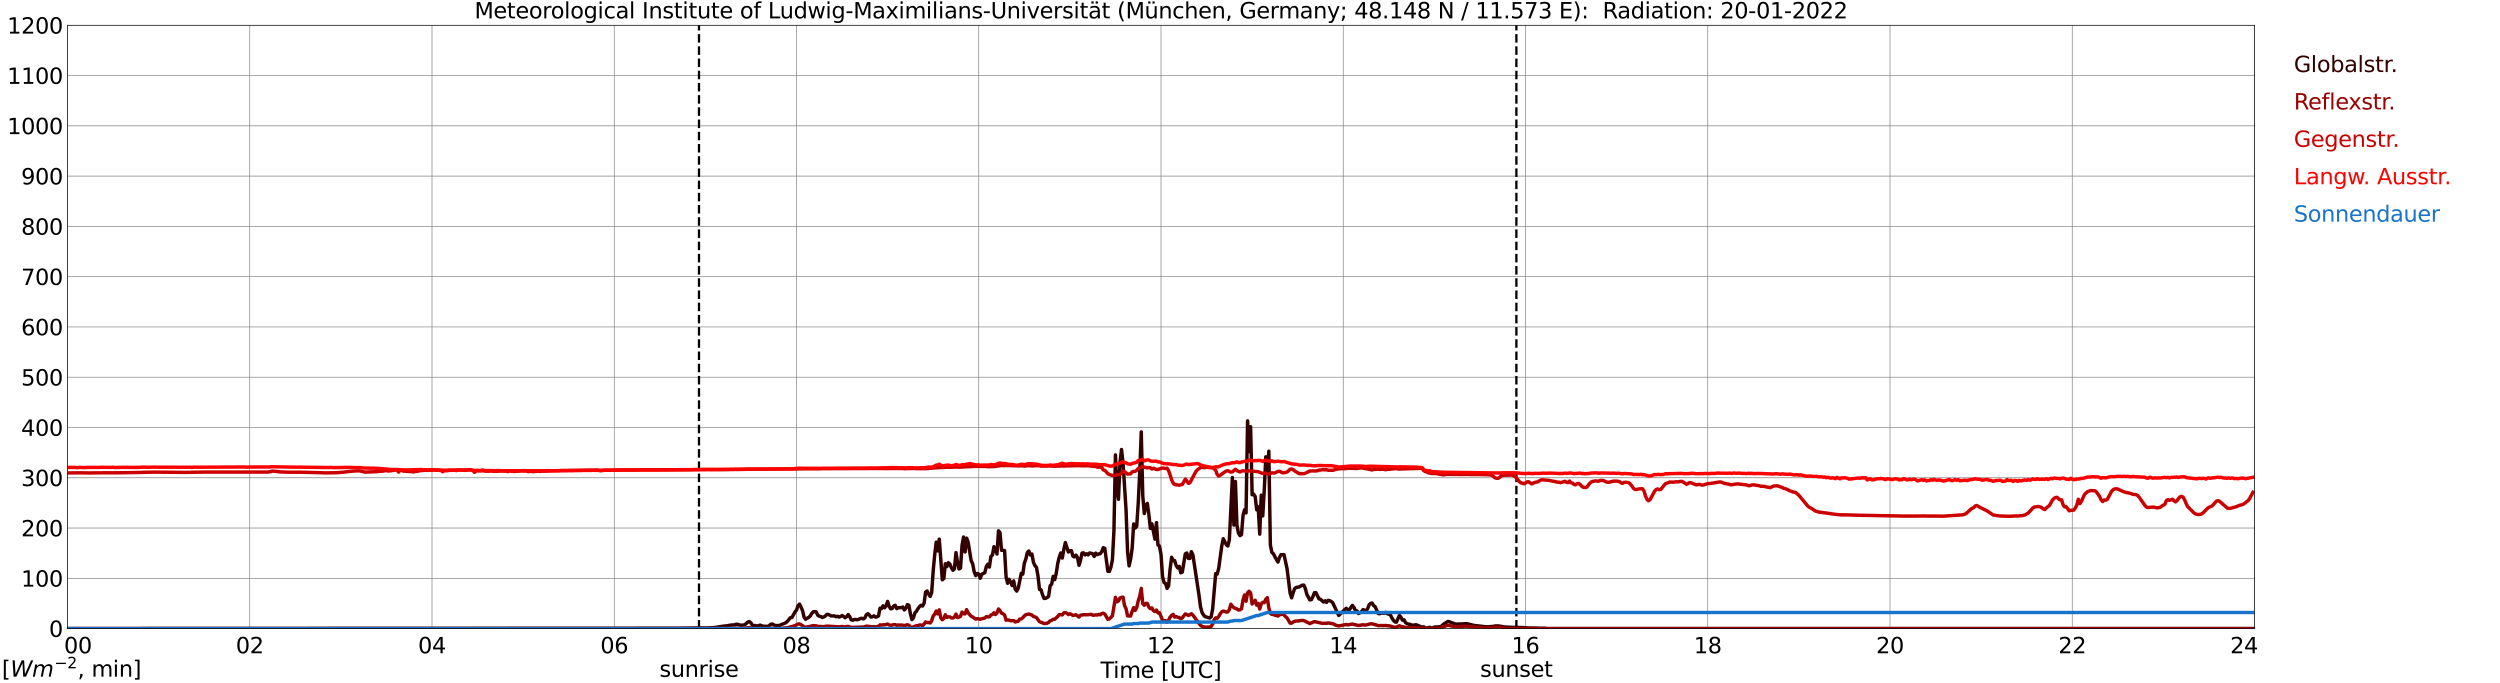 <?xml version="1.0" encoding="utf-8" standalone="no"?>
<!DOCTYPE svg PUBLIC "-//W3C//DTD SVG 1.1//EN"
  "http://www.w3.org/Graphics/SVG/1.1/DTD/svg11.dtd">
<svg xmlns:xlink="http://www.w3.org/1999/xlink" width="1085.4pt" height="296.64pt" viewBox="0 0 1085.4 296.64" xmlns="http://www.w3.org/2000/svg" version="1.1">
 <defs>
  <style type="text/css">*{stroke-linejoin: round; stroke-linecap: butt}</style>
 </defs>
 <g id="figure_1">
  <g id="patch_1">
   <path d="M 0 296.64 
L 1085.4 296.64 
L 1085.4 0 
L 0 0 
z
" style="fill: #ffffff"/>
  </g>
  <g id="axes_1">
   <g id="patch_2">
    <path d="M 29.306 272.909 
L 978.814 272.909 
L 978.814 10.976 
L 29.306 10.976 
z
" style="fill: #ffffff"/>
   </g>
   <g id="patch_3">
    <path d="M 978.814 272.909 
L 978.814 272.909 
L 978.814 10.976 
L 978.814 10.976 
z
" clip-path="url(#p88e4d55149)" style="fill: #d3d3d3; opacity: 0.25; stroke: #d3d3d3; stroke-linejoin: miter"/>
   </g>
   <g id="matplotlib.axis_1">
    <g id="xtick_1">
     <g id="line2d_1">
      <path d="M 29.306 272.909 
L 29.306 10.976 
" clip-path="url(#p88e4d55149)" style="fill: none; stroke: #808080; stroke-width: 0.3; stroke-linecap: square"/>
     </g>
     <g id="line2d_2"/>
     <g id="text_1">
      <!--    00 -->
      <g transform="translate(18.733 283.627) scale(0.095 -0.095)">
       <defs>
        <path id="DejaVuSans-20" transform="scale(0.016)"/>
        <path id="DejaVuSans-30" d="M 2034 4250 
Q 1547 4250 1301 3770 
Q 1056 3291 1056 2328 
Q 1056 1369 1301 889 
Q 1547 409 2034 409 
Q 2525 409 2770 889 
Q 3016 1369 3016 2328 
Q 3016 3291 2770 3770 
Q 2525 4250 2034 4250 
z
M 2034 4750 
Q 2819 4750 3233 4129 
Q 3647 3509 3647 2328 
Q 3647 1150 3233 529 
Q 2819 -91 2034 -91 
Q 1250 -91 836 529 
Q 422 1150 422 2328 
Q 422 3509 836 4129 
Q 1250 4750 2034 4750 
z
" transform="scale(0.016)"/>
       </defs>
       <use xlink:href="#DejaVuSans-20"/>
       <use xlink:href="#DejaVuSans-20" transform="translate(31.787 0)"/>
       <use xlink:href="#DejaVuSans-20" transform="translate(63.574 0)"/>
       <use xlink:href="#DejaVuSans-30" transform="translate(95.361 0)"/>
       <use xlink:href="#DejaVuSans-30" transform="translate(158.984 0)"/>
      </g>
     </g>
    </g>
    <g id="xtick_2">
     <g id="line2d_3">
      <path d="M 108.431 272.909 
L 108.431 10.976 
" clip-path="url(#p88e4d55149)" style="fill: none; stroke: #808080; stroke-width: 0.3; stroke-linecap: square"/>
     </g>
     <g id="line2d_4"/>
     <g id="text_2">
      <!-- 02 -->
      <g transform="translate(102.387 283.627) scale(0.095 -0.095)">
       <defs>
        <path id="DejaVuSans-32" d="M 1228 531 
L 3431 531 
L 3431 0 
L 469 0 
L 469 531 
Q 828 903 1448 1529 
Q 2069 2156 2228 2338 
Q 2531 2678 2651 2914 
Q 2772 3150 2772 3378 
Q 2772 3750 2511 3984 
Q 2250 4219 1831 4219 
Q 1534 4219 1204 4116 
Q 875 4013 500 3803 
L 500 4441 
Q 881 4594 1212 4672 
Q 1544 4750 1819 4750 
Q 2544 4750 2975 4387 
Q 3406 4025 3406 3419 
Q 3406 3131 3298 2873 
Q 3191 2616 2906 2266 
Q 2828 2175 2409 1742 
Q 1991 1309 1228 531 
z
" transform="scale(0.016)"/>
       </defs>
       <use xlink:href="#DejaVuSans-30"/>
       <use xlink:href="#DejaVuSans-32" transform="translate(63.623 0)"/>
      </g>
     </g>
    </g>
    <g id="xtick_3">
     <g id="line2d_5">
      <path d="M 187.557 272.909 
L 187.557 10.976 
" clip-path="url(#p88e4d55149)" style="fill: none; stroke: #808080; stroke-width: 0.3; stroke-linecap: square"/>
     </g>
     <g id="line2d_6"/>
     <g id="text_3">
      <!-- 04 -->
      <g transform="translate(181.513 283.627) scale(0.095 -0.095)">
       <defs>
        <path id="DejaVuSans-34" d="M 2419 4116 
L 825 1625 
L 2419 1625 
L 2419 4116 
z
M 2253 4666 
L 3047 4666 
L 3047 1625 
L 3713 1625 
L 3713 1100 
L 3047 1100 
L 3047 0 
L 2419 0 
L 2419 1100 
L 313 1100 
L 313 1709 
L 2253 4666 
z
" transform="scale(0.016)"/>
       </defs>
       <use xlink:href="#DejaVuSans-30"/>
       <use xlink:href="#DejaVuSans-34" transform="translate(63.623 0)"/>
      </g>
     </g>
    </g>
    <g id="xtick_4">
     <g id="line2d_7">
      <path d="M 266.683 272.909 
L 266.683 10.976 
" clip-path="url(#p88e4d55149)" style="fill: none; stroke: #808080; stroke-width: 0.3; stroke-linecap: square"/>
     </g>
     <g id="line2d_8"/>
     <g id="text_4">
      <!-- 06 -->
      <g transform="translate(260.638 283.627) scale(0.095 -0.095)">
       <defs>
        <path id="DejaVuSans-36" d="M 2113 2584 
Q 1688 2584 1439 2293 
Q 1191 2003 1191 1497 
Q 1191 994 1439 701 
Q 1688 409 2113 409 
Q 2538 409 2786 701 
Q 3034 994 3034 1497 
Q 3034 2003 2786 2293 
Q 2538 2584 2113 2584 
z
M 3366 4563 
L 3366 3988 
Q 3128 4100 2886 4159 
Q 2644 4219 2406 4219 
Q 1781 4219 1451 3797 
Q 1122 3375 1075 2522 
Q 1259 2794 1537 2939 
Q 1816 3084 2150 3084 
Q 2853 3084 3261 2657 
Q 3669 2231 3669 1497 
Q 3669 778 3244 343 
Q 2819 -91 2113 -91 
Q 1303 -91 875 529 
Q 447 1150 447 2328 
Q 447 3434 972 4092 
Q 1497 4750 2381 4750 
Q 2619 4750 2861 4703 
Q 3103 4656 3366 4563 
z
" transform="scale(0.016)"/>
       </defs>
       <use xlink:href="#DejaVuSans-30"/>
       <use xlink:href="#DejaVuSans-36" transform="translate(63.623 0)"/>
      </g>
     </g>
    </g>
    <g id="xtick_5">
     <g id="line2d_9">
      <path d="M 345.808 272.909 
L 345.808 10.976 
" clip-path="url(#p88e4d55149)" style="fill: none; stroke: #808080; stroke-width: 0.3; stroke-linecap: square"/>
     </g>
     <g id="line2d_10"/>
     <g id="text_5">
      <!-- 08 -->
      <g transform="translate(339.764 283.627) scale(0.095 -0.095)">
       <defs>
        <path id="DejaVuSans-38" d="M 2034 2216 
Q 1584 2216 1326 1975 
Q 1069 1734 1069 1313 
Q 1069 891 1326 650 
Q 1584 409 2034 409 
Q 2484 409 2743 651 
Q 3003 894 3003 1313 
Q 3003 1734 2745 1975 
Q 2488 2216 2034 2216 
z
M 1403 2484 
Q 997 2584 770 2862 
Q 544 3141 544 3541 
Q 544 4100 942 4425 
Q 1341 4750 2034 4750 
Q 2731 4750 3128 4425 
Q 3525 4100 3525 3541 
Q 3525 3141 3298 2862 
Q 3072 2584 2669 2484 
Q 3125 2378 3379 2068 
Q 3634 1759 3634 1313 
Q 3634 634 3220 271 
Q 2806 -91 2034 -91 
Q 1263 -91 848 271 
Q 434 634 434 1313 
Q 434 1759 690 2068 
Q 947 2378 1403 2484 
z
M 1172 3481 
Q 1172 3119 1398 2916 
Q 1625 2713 2034 2713 
Q 2441 2713 2670 2916 
Q 2900 3119 2900 3481 
Q 2900 3844 2670 4047 
Q 2441 4250 2034 4250 
Q 1625 4250 1398 4047 
Q 1172 3844 1172 3481 
z
" transform="scale(0.016)"/>
       </defs>
       <use xlink:href="#DejaVuSans-30"/>
       <use xlink:href="#DejaVuSans-38" transform="translate(63.623 0)"/>
      </g>
     </g>
    </g>
    <g id="xtick_6">
     <g id="line2d_11">
      <path d="M 424.934 272.909 
L 424.934 10.976 
" clip-path="url(#p88e4d55149)" style="fill: none; stroke: #808080; stroke-width: 0.3; stroke-linecap: square"/>
     </g>
     <g id="line2d_12"/>
     <g id="text_6">
      <!-- 10 -->
      <g transform="translate(418.89 283.627) scale(0.095 -0.095)">
       <defs>
        <path id="DejaVuSans-31" d="M 794 531 
L 1825 531 
L 1825 4091 
L 703 3866 
L 703 4441 
L 1819 4666 
L 2450 4666 
L 2450 531 
L 3481 531 
L 3481 0 
L 794 0 
L 794 531 
z
" transform="scale(0.016)"/>
       </defs>
       <use xlink:href="#DejaVuSans-31"/>
       <use xlink:href="#DejaVuSans-30" transform="translate(63.623 0)"/>
      </g>
     </g>
    </g>
    <g id="xtick_7">
     <g id="line2d_13">
      <path d="M 504.06 272.909 
L 504.06 10.976 
" clip-path="url(#p88e4d55149)" style="fill: none; stroke: #808080; stroke-width: 0.3; stroke-linecap: square"/>
     </g>
     <g id="line2d_14"/>
     <g id="text_7">
      <!-- 12 -->
      <g transform="translate(498.015 283.627) scale(0.095 -0.095)">
       <use xlink:href="#DejaVuSans-31"/>
       <use xlink:href="#DejaVuSans-32" transform="translate(63.623 0)"/>
      </g>
     </g>
    </g>
    <g id="xtick_8">
     <g id="line2d_15">
      <path d="M 583.185 272.909 
L 583.185 10.976 
" clip-path="url(#p88e4d55149)" style="fill: none; stroke: #808080; stroke-width: 0.3; stroke-linecap: square"/>
     </g>
     <g id="line2d_16"/>
     <g id="text_8">
      <!-- 14 -->
      <g transform="translate(577.141 283.627) scale(0.095 -0.095)">
       <use xlink:href="#DejaVuSans-31"/>
       <use xlink:href="#DejaVuSans-34" transform="translate(63.623 0)"/>
      </g>
     </g>
    </g>
    <g id="xtick_9">
     <g id="line2d_17">
      <path d="M 662.311 272.909 
L 662.311 10.976 
" clip-path="url(#p88e4d55149)" style="fill: none; stroke: #808080; stroke-width: 0.3; stroke-linecap: square"/>
     </g>
     <g id="line2d_18"/>
     <g id="text_9">
      <!-- 16 -->
      <g transform="translate(656.267 283.627) scale(0.095 -0.095)">
       <use xlink:href="#DejaVuSans-31"/>
       <use xlink:href="#DejaVuSans-36" transform="translate(63.623 0)"/>
      </g>
     </g>
    </g>
    <g id="xtick_10">
     <g id="line2d_19">
      <path d="M 741.437 272.909 
L 741.437 10.976 
" clip-path="url(#p88e4d55149)" style="fill: none; stroke: #808080; stroke-width: 0.3; stroke-linecap: square"/>
     </g>
     <g id="line2d_20"/>
     <g id="text_10">
      <!-- 18 -->
      <g transform="translate(735.392 283.627) scale(0.095 -0.095)">
       <use xlink:href="#DejaVuSans-31"/>
       <use xlink:href="#DejaVuSans-38" transform="translate(63.623 0)"/>
      </g>
     </g>
    </g>
    <g id="xtick_11">
     <g id="line2d_21">
      <path d="M 820.562 272.909 
L 820.562 10.976 
" clip-path="url(#p88e4d55149)" style="fill: none; stroke: #808080; stroke-width: 0.3; stroke-linecap: square"/>
     </g>
     <g id="line2d_22"/>
     <g id="text_11">
      <!-- 20 -->
      <g transform="translate(814.518 283.627) scale(0.095 -0.095)">
       <use xlink:href="#DejaVuSans-32"/>
       <use xlink:href="#DejaVuSans-30" transform="translate(63.623 0)"/>
      </g>
     </g>
    </g>
    <g id="xtick_12">
     <g id="line2d_23">
      <path d="M 899.688 272.909 
L 899.688 10.976 
" clip-path="url(#p88e4d55149)" style="fill: none; stroke: #808080; stroke-width: 0.3; stroke-linecap: square"/>
     </g>
     <g id="line2d_24"/>
     <g id="text_12">
      <!-- 22 -->
      <g transform="translate(893.644 283.627) scale(0.095 -0.095)">
       <use xlink:href="#DejaVuSans-32"/>
       <use xlink:href="#DejaVuSans-32" transform="translate(63.623 0)"/>
      </g>
     </g>
    </g>
    <g id="xtick_13">
     <g id="line2d_25">
      <path d="M 978.814 272.909 
L 978.814 10.976 
" clip-path="url(#p88e4d55149)" style="fill: none; stroke: #808080; stroke-width: 0.3; stroke-linecap: square"/>
     </g>
     <g id="line2d_26"/>
     <g id="text_13">
      <!-- 24    -->
      <g transform="translate(968.241 283.627) scale(0.095 -0.095)">
       <use xlink:href="#DejaVuSans-32"/>
       <use xlink:href="#DejaVuSans-34" transform="translate(63.623 0)"/>
       <use xlink:href="#DejaVuSans-20" transform="translate(127.246 0)"/>
       <use xlink:href="#DejaVuSans-20" transform="translate(159.033 0)"/>
       <use xlink:href="#DejaVuSans-20" transform="translate(190.82 0)"/>
      </g>
     </g>
    </g>
    <g id="text_14">
     <!-- Time [UTC] -->
     <g transform="translate(477.806 294.322) scale(0.095 -0.095)">
      <defs>
       <path id="DejaVuSans-54" d="M -19 4666 
L 3928 4666 
L 3928 4134 
L 2272 4134 
L 2272 0 
L 1638 0 
L 1638 4134 
L -19 4134 
L -19 4666 
z
" transform="scale(0.016)"/>
       <path id="DejaVuSans-69" d="M 603 3500 
L 1178 3500 
L 1178 0 
L 603 0 
L 603 3500 
z
M 603 4863 
L 1178 4863 
L 1178 4134 
L 603 4134 
L 603 4863 
z
" transform="scale(0.016)"/>
       <path id="DejaVuSans-6d" d="M 3328 2828 
Q 3544 3216 3844 3400 
Q 4144 3584 4550 3584 
Q 5097 3584 5394 3201 
Q 5691 2819 5691 2113 
L 5691 0 
L 5113 0 
L 5113 2094 
Q 5113 2597 4934 2840 
Q 4756 3084 4391 3084 
Q 3944 3084 3684 2787 
Q 3425 2491 3425 1978 
L 3425 0 
L 2847 0 
L 2847 2094 
Q 2847 2600 2669 2842 
Q 2491 3084 2119 3084 
Q 1678 3084 1418 2786 
Q 1159 2488 1159 1978 
L 1159 0 
L 581 0 
L 581 3500 
L 1159 3500 
L 1159 2956 
Q 1356 3278 1631 3431 
Q 1906 3584 2284 3584 
Q 2666 3584 2933 3390 
Q 3200 3197 3328 2828 
z
" transform="scale(0.016)"/>
       <path id="DejaVuSans-65" d="M 3597 1894 
L 3597 1613 
L 953 1613 
Q 991 1019 1311 708 
Q 1631 397 2203 397 
Q 2534 397 2845 478 
Q 3156 559 3463 722 
L 3463 178 
Q 3153 47 2828 -22 
Q 2503 -91 2169 -91 
Q 1331 -91 842 396 
Q 353 884 353 1716 
Q 353 2575 817 3079 
Q 1281 3584 2069 3584 
Q 2775 3584 3186 3129 
Q 3597 2675 3597 1894 
z
M 3022 2063 
Q 3016 2534 2758 2815 
Q 2500 3097 2075 3097 
Q 1594 3097 1305 2825 
Q 1016 2553 972 2059 
L 3022 2063 
z
" transform="scale(0.016)"/>
       <path id="DejaVuSans-5b" d="M 550 4863 
L 1875 4863 
L 1875 4416 
L 1125 4416 
L 1125 -397 
L 1875 -397 
L 1875 -844 
L 550 -844 
L 550 4863 
z
" transform="scale(0.016)"/>
       <path id="DejaVuSans-55" d="M 556 4666 
L 1191 4666 
L 1191 1831 
Q 1191 1081 1462 751 
Q 1734 422 2344 422 
Q 2950 422 3222 751 
Q 3494 1081 3494 1831 
L 3494 4666 
L 4128 4666 
L 4128 1753 
Q 4128 841 3676 375 
Q 3225 -91 2344 -91 
Q 1459 -91 1007 375 
Q 556 841 556 1753 
L 556 4666 
z
" transform="scale(0.016)"/>
       <path id="DejaVuSans-43" d="M 4122 4306 
L 4122 3641 
Q 3803 3938 3442 4084 
Q 3081 4231 2675 4231 
Q 1875 4231 1450 3742 
Q 1025 3253 1025 2328 
Q 1025 1406 1450 917 
Q 1875 428 2675 428 
Q 3081 428 3442 575 
Q 3803 722 4122 1019 
L 4122 359 
Q 3791 134 3420 21 
Q 3050 -91 2638 -91 
Q 1578 -91 968 557 
Q 359 1206 359 2328 
Q 359 3453 968 4101 
Q 1578 4750 2638 4750 
Q 3056 4750 3426 4639 
Q 3797 4528 4122 4306 
z
" transform="scale(0.016)"/>
       <path id="DejaVuSans-5d" d="M 1947 4863 
L 1947 -844 
L 622 -844 
L 622 -397 
L 1369 -397 
L 1369 4416 
L 622 4416 
L 622 4863 
L 1947 4863 
z
" transform="scale(0.016)"/>
      </defs>
      <use xlink:href="#DejaVuSans-54"/>
      <use xlink:href="#DejaVuSans-69" transform="translate(57.959 0)"/>
      <use xlink:href="#DejaVuSans-6d" transform="translate(85.742 0)"/>
      <use xlink:href="#DejaVuSans-65" transform="translate(183.154 0)"/>
      <use xlink:href="#DejaVuSans-20" transform="translate(244.678 0)"/>
      <use xlink:href="#DejaVuSans-5b" transform="translate(276.465 0)"/>
      <use xlink:href="#DejaVuSans-55" transform="translate(315.479 0)"/>
      <use xlink:href="#DejaVuSans-54" transform="translate(388.672 0)"/>
      <use xlink:href="#DejaVuSans-43" transform="translate(443.881 0)"/>
      <use xlink:href="#DejaVuSans-5d" transform="translate(513.705 0)"/>
     </g>
    </g>
   </g>
   <g id="matplotlib.axis_2">
    <g id="ytick_1">
     <g id="line2d_27">
      <path d="M 29.306 272.909 
L 978.814 272.909 
" clip-path="url(#p88e4d55149)" style="fill: none; stroke: #808080; stroke-width: 0.3; stroke-linecap: square"/>
     </g>
     <g id="line2d_28"/>
     <g id="text_15">
      <!-- 0 -->
      <g transform="translate(21.261 276.518) scale(0.095 -0.095)">
       <use xlink:href="#DejaVuSans-30"/>
      </g>
     </g>
    </g>
    <g id="ytick_2">
     <g id="line2d_29">
      <path d="M 29.306 251.081 
L 978.814 251.081 
" clip-path="url(#p88e4d55149)" style="fill: none; stroke: #808080; stroke-width: 0.3; stroke-linecap: square"/>
     </g>
     <g id="line2d_30"/>
     <g id="text_16">
      <!-- 100 -->
      <g transform="translate(9.173 254.69) scale(0.095 -0.095)">
       <use xlink:href="#DejaVuSans-31"/>
       <use xlink:href="#DejaVuSans-30" transform="translate(63.623 0)"/>
       <use xlink:href="#DejaVuSans-30" transform="translate(127.246 0)"/>
      </g>
     </g>
    </g>
    <g id="ytick_3">
     <g id="line2d_31">
      <path d="M 29.306 229.253 
L 978.814 229.253 
" clip-path="url(#p88e4d55149)" style="fill: none; stroke: #808080; stroke-width: 0.3; stroke-linecap: square"/>
     </g>
     <g id="line2d_32"/>
     <g id="text_17">
      <!-- 200 -->
      <g transform="translate(9.173 232.863) scale(0.095 -0.095)">
       <use xlink:href="#DejaVuSans-32"/>
       <use xlink:href="#DejaVuSans-30" transform="translate(63.623 0)"/>
       <use xlink:href="#DejaVuSans-30" transform="translate(127.246 0)"/>
      </g>
     </g>
    </g>
    <g id="ytick_4">
     <g id="line2d_33">
      <path d="M 29.306 207.426 
L 978.814 207.426 
" clip-path="url(#p88e4d55149)" style="fill: none; stroke: #808080; stroke-width: 0.3; stroke-linecap: square"/>
     </g>
     <g id="line2d_34"/>
     <g id="text_18">
      <!-- 300 -->
      <g transform="translate(9.173 211.035) scale(0.095 -0.095)">
       <defs>
        <path id="DejaVuSans-33" d="M 2597 2516 
Q 3050 2419 3304 2112 
Q 3559 1806 3559 1356 
Q 3559 666 3084 287 
Q 2609 -91 1734 -91 
Q 1441 -91 1130 -33 
Q 819 25 488 141 
L 488 750 
Q 750 597 1062 519 
Q 1375 441 1716 441 
Q 2309 441 2620 675 
Q 2931 909 2931 1356 
Q 2931 1769 2642 2001 
Q 2353 2234 1838 2234 
L 1294 2234 
L 1294 2753 
L 1863 2753 
Q 2328 2753 2575 2939 
Q 2822 3125 2822 3475 
Q 2822 3834 2567 4026 
Q 2313 4219 1838 4219 
Q 1578 4219 1281 4162 
Q 984 4106 628 3988 
L 628 4550 
Q 988 4650 1302 4700 
Q 1616 4750 1894 4750 
Q 2613 4750 3031 4423 
Q 3450 4097 3450 3541 
Q 3450 3153 3228 2886 
Q 3006 2619 2597 2516 
z
" transform="scale(0.016)"/>
       </defs>
       <use xlink:href="#DejaVuSans-33"/>
       <use xlink:href="#DejaVuSans-30" transform="translate(63.623 0)"/>
       <use xlink:href="#DejaVuSans-30" transform="translate(127.246 0)"/>
      </g>
     </g>
    </g>
    <g id="ytick_5">
     <g id="line2d_35">
      <path d="M 29.306 185.598 
L 978.814 185.598 
" clip-path="url(#p88e4d55149)" style="fill: none; stroke: #808080; stroke-width: 0.3; stroke-linecap: square"/>
     </g>
     <g id="line2d_36"/>
     <g id="text_19">
      <!-- 400 -->
      <g transform="translate(9.173 189.207) scale(0.095 -0.095)">
       <use xlink:href="#DejaVuSans-34"/>
       <use xlink:href="#DejaVuSans-30" transform="translate(63.623 0)"/>
       <use xlink:href="#DejaVuSans-30" transform="translate(127.246 0)"/>
      </g>
     </g>
    </g>
    <g id="ytick_6">
     <g id="line2d_37">
      <path d="M 29.306 163.77 
L 978.814 163.77 
" clip-path="url(#p88e4d55149)" style="fill: none; stroke: #808080; stroke-width: 0.3; stroke-linecap: square"/>
     </g>
     <g id="line2d_38"/>
     <g id="text_20">
      <!-- 500 -->
      <g transform="translate(9.173 167.379) scale(0.095 -0.095)">
       <defs>
        <path id="DejaVuSans-35" d="M 691 4666 
L 3169 4666 
L 3169 4134 
L 1269 4134 
L 1269 2991 
Q 1406 3038 1543 3061 
Q 1681 3084 1819 3084 
Q 2600 3084 3056 2656 
Q 3513 2228 3513 1497 
Q 3513 744 3044 326 
Q 2575 -91 1722 -91 
Q 1428 -91 1123 -41 
Q 819 9 494 109 
L 494 744 
Q 775 591 1075 516 
Q 1375 441 1709 441 
Q 2250 441 2565 725 
Q 2881 1009 2881 1497 
Q 2881 1984 2565 2268 
Q 2250 2553 1709 2553 
Q 1456 2553 1204 2497 
Q 953 2441 691 2322 
L 691 4666 
z
" transform="scale(0.016)"/>
       </defs>
       <use xlink:href="#DejaVuSans-35"/>
       <use xlink:href="#DejaVuSans-30" transform="translate(63.623 0)"/>
       <use xlink:href="#DejaVuSans-30" transform="translate(127.246 0)"/>
      </g>
     </g>
    </g>
    <g id="ytick_7">
     <g id="line2d_39">
      <path d="M 29.306 141.942 
L 978.814 141.942 
" clip-path="url(#p88e4d55149)" style="fill: none; stroke: #808080; stroke-width: 0.3; stroke-linecap: square"/>
     </g>
     <g id="line2d_40"/>
     <g id="text_21">
      <!-- 600 -->
      <g transform="translate(9.173 145.551) scale(0.095 -0.095)">
       <use xlink:href="#DejaVuSans-36"/>
       <use xlink:href="#DejaVuSans-30" transform="translate(63.623 0)"/>
       <use xlink:href="#DejaVuSans-30" transform="translate(127.246 0)"/>
      </g>
     </g>
    </g>
    <g id="ytick_8">
     <g id="line2d_41">
      <path d="M 29.306 120.114 
L 978.814 120.114 
" clip-path="url(#p88e4d55149)" style="fill: none; stroke: #808080; stroke-width: 0.3; stroke-linecap: square"/>
     </g>
     <g id="line2d_42"/>
     <g id="text_22">
      <!-- 700 -->
      <g transform="translate(9.173 123.724) scale(0.095 -0.095)">
       <defs>
        <path id="DejaVuSans-37" d="M 525 4666 
L 3525 4666 
L 3525 4397 
L 1831 0 
L 1172 0 
L 2766 4134 
L 525 4134 
L 525 4666 
z
" transform="scale(0.016)"/>
       </defs>
       <use xlink:href="#DejaVuSans-37"/>
       <use xlink:href="#DejaVuSans-30" transform="translate(63.623 0)"/>
       <use xlink:href="#DejaVuSans-30" transform="translate(127.246 0)"/>
      </g>
     </g>
    </g>
    <g id="ytick_9">
     <g id="line2d_43">
      <path d="M 29.306 98.287 
L 978.814 98.287 
" clip-path="url(#p88e4d55149)" style="fill: none; stroke: #808080; stroke-width: 0.3; stroke-linecap: square"/>
     </g>
     <g id="line2d_44"/>
     <g id="text_23">
      <!-- 800 -->
      <g transform="translate(9.173 101.896) scale(0.095 -0.095)">
       <use xlink:href="#DejaVuSans-38"/>
       <use xlink:href="#DejaVuSans-30" transform="translate(63.623 0)"/>
       <use xlink:href="#DejaVuSans-30" transform="translate(127.246 0)"/>
      </g>
     </g>
    </g>
    <g id="ytick_10">
     <g id="line2d_45">
      <path d="M 29.306 76.459 
L 978.814 76.459 
" clip-path="url(#p88e4d55149)" style="fill: none; stroke: #808080; stroke-width: 0.3; stroke-linecap: square"/>
     </g>
     <g id="line2d_46"/>
     <g id="text_24">
      <!-- 900 -->
      <g transform="translate(9.173 80.068) scale(0.095 -0.095)">
       <defs>
        <path id="DejaVuSans-39" d="M 703 97 
L 703 672 
Q 941 559 1184 500 
Q 1428 441 1663 441 
Q 2288 441 2617 861 
Q 2947 1281 2994 2138 
Q 2813 1869 2534 1725 
Q 2256 1581 1919 1581 
Q 1219 1581 811 2004 
Q 403 2428 403 3163 
Q 403 3881 828 4315 
Q 1253 4750 1959 4750 
Q 2769 4750 3195 4129 
Q 3622 3509 3622 2328 
Q 3622 1225 3098 567 
Q 2575 -91 1691 -91 
Q 1453 -91 1209 -44 
Q 966 3 703 97 
z
M 1959 2075 
Q 2384 2075 2632 2365 
Q 2881 2656 2881 3163 
Q 2881 3666 2632 3958 
Q 2384 4250 1959 4250 
Q 1534 4250 1286 3958 
Q 1038 3666 1038 3163 
Q 1038 2656 1286 2365 
Q 1534 2075 1959 2075 
z
" transform="scale(0.016)"/>
       </defs>
       <use xlink:href="#DejaVuSans-39"/>
       <use xlink:href="#DejaVuSans-30" transform="translate(63.623 0)"/>
       <use xlink:href="#DejaVuSans-30" transform="translate(127.246 0)"/>
      </g>
     </g>
    </g>
    <g id="ytick_11">
     <g id="line2d_47">
      <path d="M 29.306 54.631 
L 978.814 54.631 
" clip-path="url(#p88e4d55149)" style="fill: none; stroke: #808080; stroke-width: 0.3; stroke-linecap: square"/>
     </g>
     <g id="line2d_48"/>
     <g id="text_25">
      <!-- 1000 -->
      <g transform="translate(3.128 58.24) scale(0.095 -0.095)">
       <use xlink:href="#DejaVuSans-31"/>
       <use xlink:href="#DejaVuSans-30" transform="translate(63.623 0)"/>
       <use xlink:href="#DejaVuSans-30" transform="translate(127.246 0)"/>
       <use xlink:href="#DejaVuSans-30" transform="translate(190.869 0)"/>
      </g>
     </g>
    </g>
    <g id="ytick_12">
     <g id="line2d_49">
      <path d="M 29.306 32.803 
L 978.814 32.803 
" clip-path="url(#p88e4d55149)" style="fill: none; stroke: #808080; stroke-width: 0.3; stroke-linecap: square"/>
     </g>
     <g id="line2d_50"/>
     <g id="text_26">
      <!-- 1100 -->
      <g transform="translate(3.128 36.413) scale(0.095 -0.095)">
       <use xlink:href="#DejaVuSans-31"/>
       <use xlink:href="#DejaVuSans-31" transform="translate(63.623 0)"/>
       <use xlink:href="#DejaVuSans-30" transform="translate(127.246 0)"/>
       <use xlink:href="#DejaVuSans-30" transform="translate(190.869 0)"/>
      </g>
     </g>
    </g>
    <g id="ytick_13">
     <g id="line2d_51">
      <path d="M 29.306 10.976 
L 978.814 10.976 
" clip-path="url(#p88e4d55149)" style="fill: none; stroke: #808080; stroke-width: 0.3; stroke-linecap: square"/>
     </g>
     <g id="line2d_52"/>
     <g id="text_27">
      <!-- 1200 -->
      <g transform="translate(3.128 14.585) scale(0.095 -0.095)">
       <use xlink:href="#DejaVuSans-31"/>
       <use xlink:href="#DejaVuSans-32" transform="translate(63.623 0)"/>
       <use xlink:href="#DejaVuSans-30" transform="translate(127.246 0)"/>
       <use xlink:href="#DejaVuSans-30" transform="translate(190.869 0)"/>
      </g>
     </g>
    </g>
   </g>
   <g id="line2d_53">
    <path d="M 303.476 272.909 
L 303.476 10.976 
" clip-path="url(#p88e4d55149)" style="fill: none; stroke-dasharray: 3.7,1.6; stroke-dashoffset: 0; stroke: #000000"/>
   </g>
   <g id="line2d_54">
    <path d="M 658.355 272.909 
L 658.355 10.976 
" clip-path="url(#p88e4d55149)" style="fill: none; stroke-dasharray: 3.7,1.6; stroke-dashoffset: 0; stroke: #000000"/>
   </g>
   <g id="line2d_55">
    <path d="M 29.306 272.909 
L 293.717 272.802 
L 295.696 272.763 
L 301.63 272.682 
L 303.608 272.621 
L 306.905 272.64 
L 310.202 272.459 
L 314.158 271.831 
L 315.477 271.728 
L 316.796 271.486 
L 317.455 271.363 
L 318.774 271.324 
L 319.433 271.06 
L 320.093 271.019 
L 321.411 271.405 
L 322.071 271.466 
L 323.39 271.241 
L 324.708 270.047 
L 325.368 269.844 
L 326.027 270.473 
L 326.686 271.405 
L 327.346 271.809 
L 328.005 271.566 
L 328.665 271.87 
L 329.983 271.405 
L 331.302 271.892 
L 333.28 271.931 
L 333.94 271.689 
L 334.599 271.019 
L 335.258 270.898 
L 336.577 271.608 
L 338.555 271.547 
L 339.215 271.16 
L 340.533 270.674 
L 341.193 270.37 
L 341.852 269.742 
L 343.171 268.161 
L 343.83 268.08 
L 345.149 265.688 
L 345.808 264.859 
L 346.468 262.992 
L 347.127 262.283 
L 347.787 263.582 
L 348.446 265.162 
L 349.105 267.958 
L 349.765 268.871 
L 350.424 268.384 
L 351.083 268.1 
L 351.743 267.452 
L 352.402 266.398 
L 353.062 265.627 
L 353.721 265.527 
L 354.38 265.669 
L 355.04 267.148 
L 355.699 267.513 
L 356.359 267.696 
L 357.018 268.08 
L 357.677 267.838 
L 358.337 267.432 
L 358.996 266.723 
L 359.655 266.804 
L 360.974 267.432 
L 362.293 267.413 
L 362.952 267.755 
L 363.612 267.574 
L 364.271 267.897 
L 364.93 267.655 
L 365.59 267.249 
L 366.249 267.635 
L 366.909 268.203 
L 367.568 267.736 
L 368.227 266.823 
L 368.887 267.655 
L 369.546 269.074 
L 370.206 269.277 
L 370.865 268.932 
L 372.184 269.074 
L 372.843 268.871 
L 373.502 268.548 
L 374.162 268.445 
L 374.821 268.709 
L 375.481 268.283 
L 376.14 266.884 
L 376.799 266.459 
L 377.459 267.046 
L 378.118 267.897 
L 378.777 267.777 
L 379.437 267.391 
L 380.096 267.897 
L 380.756 267.816 
L 381.415 267.391 
L 382.074 264.047 
L 382.734 264.189 
L 383.393 263.014 
L 384.053 263.885 
L 384.712 263.014 
L 385.371 261.109 
L 386.031 263.276 
L 386.69 264.33 
L 387.349 264.189 
L 388.009 263.075 
L 388.668 262.811 
L 389.328 264.25 
L 389.987 263.844 
L 391.306 263.824 
L 391.965 263.54 
L 392.624 264.798 
L 393.284 264.047 
L 393.943 262.508 
L 394.603 262.792 
L 395.262 266.52 
L 395.921 269.013 
L 396.581 268.222 
L 397.24 266.033 
L 397.899 265.365 
L 398.559 264.21 
L 399.218 263.359 
L 399.878 262.77 
L 400.537 263.134 
L 401.196 261.899 
L 401.856 257.095 
L 402.515 256.588 
L 403.175 257.968 
L 403.834 258.919 
L 404.493 257.258 
L 405.153 247.875 
L 405.812 240.822 
L 406.471 235.389 
L 407.131 239.178 
L 407.79 234.073 
L 409.109 251.725 
L 409.768 251.177 
L 410.428 244.773 
L 411.087 246.01 
L 411.746 244.308 
L 412.406 244.956 
L 413.065 246.517 
L 413.725 247.591 
L 414.384 247.004 
L 415.043 239.929 
L 415.703 243.922 
L 416.362 247.023 
L 417.022 246.598 
L 417.681 236.707 
L 418.34 233.16 
L 419 239.645 
L 419.659 233.647 
L 420.318 235.369 
L 421.637 243.435 
L 422.297 244.773 
L 422.956 248.259 
L 423.615 249.9 
L 424.275 248.968 
L 424.934 249.272 
L 425.593 251.057 
L 426.253 249.333 
L 427.572 248.604 
L 428.231 245.928 
L 428.89 244.934 
L 429.55 246.211 
L 430.209 241.612 
L 430.869 240.984 
L 431.528 237.356 
L 432.187 238.733 
L 432.847 240.538 
L 433.506 230.445 
L 434.165 231.275 
L 434.825 238.916 
L 435.484 238.916 
L 436.144 239.036 
L 436.803 250.49 
L 437.462 253.244 
L 438.122 251.522 
L 438.781 252.657 
L 439.44 254.237 
L 440.1 252.231 
L 440.759 255.778 
L 441.419 256.63 
L 442.078 255.372 
L 443.397 248.907 
L 444.056 249.272 
L 444.716 244.57 
L 445.375 242.706 
L 446.034 239.848 
L 446.694 239.239 
L 447.353 240.984 
L 448.012 240.538 
L 448.672 244.105 
L 449.331 245.585 
L 449.991 246.314 
L 450.65 250.064 
L 451.309 255.901 
L 451.969 256.042 
L 452.628 258.19 
L 453.287 259.812 
L 453.947 259.771 
L 454.606 259.426 
L 455.266 258.9 
L 455.925 254.34 
L 456.584 253.631 
L 457.244 250.245 
L 457.903 251.664 
L 458.563 248.968 
L 459.222 244.651 
L 459.881 241.896 
L 460.541 240.091 
L 461.2 242.28 
L 461.859 238.611 
L 462.519 235.592 
L 463.838 239.645 
L 464.497 239.119 
L 465.156 239.058 
L 465.816 241.448 
L 466.475 241.793 
L 467.134 241.003 
L 467.794 242.016 
L 468.453 245.421 
L 469.113 243.315 
L 469.772 240.132 
L 470.431 240.03 
L 471.091 240.922 
L 471.75 240.416 
L 472.409 240.903 
L 473.069 240.071 
L 474.388 240.396 
L 475.047 241.59 
L 475.706 240.152 
L 476.366 240.8 
L 477.025 240.497 
L 477.685 240.396 
L 478.344 239.484 
L 479.003 237.781 
L 479.663 238.085 
L 480.981 248.016 
L 481.641 248.097 
L 482.3 246.294 
L 482.96 243.07 
L 483.619 230.626 
L 484.278 197.49 
L 484.938 212.103 
L 485.597 216.763 
L 486.256 200.814 
L 486.916 195.158 
L 487.575 200.914 
L 488.894 221.546 
L 489.553 239.787 
L 490.213 245.685 
L 490.872 242.767 
L 491.532 238.024 
L 492.191 227.485 
L 492.85 229.269 
L 493.51 228.52 
L 494.169 218.486 
L 494.828 205.11 
L 495.488 187.519 
L 496.147 215.305 
L 496.807 222.945 
L 497.466 219.479 
L 498.125 218.547 
L 498.785 223.39 
L 499.444 229.391 
L 500.103 227.424 
L 501.422 234.073 
L 502.082 226.918 
L 502.741 236.605 
L 503.4 237.072 
L 504.06 240.7 
L 504.719 250.348 
L 505.379 252.921 
L 506.038 253.305 
L 506.697 255.453 
L 507.357 254.36 
L 508.016 247.023 
L 508.675 241.935 
L 509.335 243.395 
L 509.994 243.395 
L 510.654 245.524 
L 511.313 246.578 
L 511.972 245.888 
L 512.632 248.684 
L 513.291 248.42 
L 514.61 240.477 
L 515.269 240.091 
L 515.929 242.422 
L 516.588 242.463 
L 517.247 239.504 
L 517.907 240.922 
L 520.544 258.313 
L 521.204 263.418 
L 521.863 265.872 
L 522.522 267.007 
L 523.182 267.696 
L 525.16 268.323 
L 525.819 267.797 
L 526.479 264.453 
L 527.797 249.049 
L 528.457 249.252 
L 529.116 246.72 
L 530.435 237.052 
L 531.094 233.889 
L 532.413 236.485 
L 533.073 237.031 
L 533.732 234.437 
L 535.051 207.319 
L 535.71 227.972 
L 536.369 209.063 
L 537.029 228.053 
L 537.688 231.458 
L 538.348 232.532 
L 539.007 232.126 
L 539.666 223.857 
L 540.326 221.304 
L 540.985 222.681 
L 541.644 182.736 
L 542.304 196.031 
L 542.963 185.268 
L 543.623 214.799 
L 544.282 214.515 
L 544.941 215.548 
L 545.601 221.345 
L 546.26 220.046 
L 546.919 231.903 
L 547.579 215 
L 548.238 223.98 
L 548.898 212.73 
L 549.557 198.341 
L 550.216 205.332 
L 550.876 195.89 
L 551.535 236.544 
L 552.195 239.848 
L 552.854 240.396 
L 553.513 241.754 
L 554.832 244.024 
L 555.491 242.057 
L 556.151 240.8 
L 557.47 240.822 
L 558.788 246.921 
L 560.107 257.461 
L 560.766 259.548 
L 561.426 257.359 
L 562.085 255.575 
L 562.745 255.049 
L 564.063 254.827 
L 565.382 254.076 
L 566.042 254.015 
L 566.701 255.414 
L 567.36 258.007 
L 568.679 260.439 
L 569.338 260.338 
L 569.998 259.061 
L 570.657 257.339 
L 571.317 257.298 
L 572.635 259.993 
L 573.295 260.177 
L 574.613 261.373 
L 575.273 260.864 
L 575.932 261.554 
L 576.592 260.642 
L 577.251 260.783 
L 577.91 261.109 
L 578.57 261.615 
L 581.207 267.188 
L 583.185 265.343 
L 583.845 264.634 
L 584.504 264.108 
L 585.164 264.695 
L 585.823 264.756 
L 587.142 262.851 
L 587.801 263.663 
L 588.46 265.081 
L 589.12 265.201 
L 589.779 266.358 
L 590.439 266.053 
L 591.098 265.607 
L 591.757 264.695 
L 593.076 265.142 
L 593.736 264.311 
L 594.395 262.628 
L 595.054 261.98 
L 595.714 261.818 
L 596.373 262.934 
L 597.032 263.398 
L 598.351 266.398 
L 599.011 266.459 
L 599.67 266.175 
L 600.989 266.236 
L 601.648 265.872 
L 602.307 266.439 
L 603.626 266.884 
L 604.286 268.264 
L 604.945 269.277 
L 605.604 270.006 
L 606.264 270.128 
L 607.582 267.168 
L 608.242 268 
L 608.901 269.255 
L 609.561 269.093 
L 610.22 270.331 
L 610.879 270.757 
L 611.539 270.979 
L 612.198 271.04 
L 612.858 271.344 
L 613.517 271.466 
L 614.836 271.222 
L 617.473 272.337 
L 618.133 272.134 
L 618.792 272.682 
L 619.451 272.682 
L 620.77 272.337 
L 621.429 272.64 
L 622.089 272.579 
L 622.748 272.256 
L 625.386 272.092 
L 626.045 271.667 
L 626.705 271.019 
L 628.023 270.189 
L 628.683 269.783 
L 629.342 269.964 
L 630.001 270.289 
L 630.661 270.431 
L 631.32 270.796 
L 631.98 270.957 
L 634.617 270.898 
L 636.595 270.757 
L 637.914 271.019 
L 639.892 271.525 
L 645.167 272.134 
L 646.486 272.114 
L 648.464 271.931 
L 649.123 271.769 
L 650.442 271.728 
L 652.42 272.073 
L 653.739 272.256 
L 657.695 272.398 
L 660.992 272.459 
L 663.63 272.64 
L 667.586 272.701 
L 668.905 272.782 
L 670.883 272.763 
L 671.542 272.909 
L 978.154 272.909 
L 978.154 272.909 
" clip-path="url(#p88e4d55149)" style="fill: none; stroke: #330000; stroke-width: 1.5; stroke-linecap: square"/>
   </g>
   <g id="line2d_56">
    <path d="M 29.306 272.909 
L 318.774 272.802 
L 319.433 272.682 
L 321.411 272.824 
L 323.39 272.743 
L 325.368 272.437 
L 326.686 272.843 
L 328.665 272.904 
L 331.302 272.841 
L 333.94 272.843 
L 335.258 272.743 
L 336.577 272.863 
L 338.555 272.885 
L 339.874 272.743 
L 341.852 272.518 
L 344.49 271.85 
L 345.808 271.324 
L 346.468 270.918 
L 347.127 270.877 
L 348.446 271.647 
L 349.105 272.195 
L 349.765 272.276 
L 351.083 272.092 
L 353.062 271.608 
L 354.38 271.708 
L 355.04 271.951 
L 357.677 272.053 
L 358.996 271.831 
L 364.271 272.154 
L 365.59 271.992 
L 366.909 272.215 
L 367.568 272.012 
L 368.227 271.951 
L 369.546 272.398 
L 372.843 272.295 
L 374.162 272.215 
L 374.821 272.276 
L 376.14 271.85 
L 377.459 271.972 
L 378.118 272.154 
L 379.437 272.053 
L 380.096 272.175 
L 380.756 272.092 
L 381.415 271.87 
L 382.074 271.283 
L 382.734 271.405 
L 383.393 271.263 
L 384.053 271.283 
L 385.371 270.938 
L 386.031 271.344 
L 386.69 271.444 
L 387.349 271.425 
L 388.009 271.16 
L 388.668 271.182 
L 389.328 271.505 
L 389.987 271.324 
L 390.646 271.444 
L 391.306 271.324 
L 392.624 271.608 
L 393.943 271.222 
L 394.603 271.444 
L 395.262 272.215 
L 395.921 272.459 
L 397.24 271.87 
L 397.899 271.689 
L 398.559 271.647 
L 399.218 271.344 
L 399.878 271.363 
L 400.537 271.566 
L 401.196 270.96 
L 401.856 270.006 
L 402.515 270.289 
L 403.175 270.27 
L 403.834 270.473 
L 404.493 269.541 
L 405.153 267.391 
L 405.812 266.662 
L 406.471 265.304 
L 407.131 266.539 
L 407.79 264.778 
L 408.45 268.242 
L 409.109 269.054 
L 409.768 268.526 
L 410.428 266.884 
L 411.087 268.019 
L 411.746 267.797 
L 412.406 267.838 
L 413.065 268.283 
L 413.725 268.303 
L 414.384 267.958 
L 415.043 266.622 
L 415.703 268.1 
L 416.362 267.919 
L 417.022 267.554 
L 417.681 265.749 
L 418.34 266.459 
L 419 266.52 
L 419.659 264.695 
L 420.318 266.075 
L 421.637 267.533 
L 422.297 267.858 
L 423.615 268.79 
L 424.275 268.607 
L 424.934 268.689 
L 425.593 268.89 
L 426.253 268.628 
L 427.572 268.323 
L 428.231 267.716 
L 428.89 267.858 
L 429.55 267.797 
L 430.209 267.007 
L 430.869 266.804 
L 431.528 266.055 
L 432.187 266.804 
L 432.847 266.094 
L 433.506 264.392 
L 434.165 265.121 
L 434.825 266.236 
L 435.484 266.481 
L 436.144 267.007 
L 436.803 269.277 
L 437.462 269.135 
L 438.122 269.235 
L 438.781 269.519 
L 440.1 269.419 
L 440.759 270.047 
L 441.419 269.825 
L 442.078 269.742 
L 442.737 268.79 
L 443.397 268.709 
L 444.056 268.181 
L 444.716 267.413 
L 445.375 266.865 
L 446.694 266.581 
L 447.353 266.845 
L 448.012 266.987 
L 448.672 267.635 
L 449.331 267.816 
L 449.991 268.181 
L 451.309 269.905 
L 453.287 270.715 
L 454.606 270.573 
L 455.266 270.228 
L 455.925 269.541 
L 456.584 269.316 
L 457.244 268.871 
L 457.903 268.851 
L 459.222 267.635 
L 459.881 266.804 
L 461.2 266.965 
L 461.859 266.114 
L 462.519 265.952 
L 463.178 266.256 
L 463.838 266.804 
L 464.497 266.481 
L 465.156 266.742 
L 465.816 267.21 
L 467.134 266.906 
L 468.453 267.897 
L 469.113 267.107 
L 470.431 266.884 
L 472.409 266.906 
L 473.728 266.703 
L 474.388 267.087 
L 475.047 267.087 
L 475.706 266.945 
L 476.366 267.026 
L 477.025 266.764 
L 477.685 266.906 
L 478.344 266.398 
L 479.003 266.236 
L 479.663 266.622 
L 480.981 268.871 
L 481.641 268.709 
L 482.96 267.351 
L 484.278 259.365 
L 484.938 261.292 
L 485.597 260.906 
L 486.256 259.609 
L 486.916 259.365 
L 487.575 259.264 
L 488.235 262.912 
L 488.894 264.311 
L 489.553 267.391 
L 490.872 267.452 
L 491.532 265.446 
L 492.191 263.804 
L 492.85 265.001 
L 493.51 263.804 
L 494.169 260.886 
L 494.828 258.88 
L 495.488 255.453 
L 496.147 262.06 
L 496.807 262.792 
L 497.466 261.98 
L 498.125 261.98 
L 498.785 263.601 
L 499.444 264.25 
L 500.103 263.946 
L 500.763 265.182 
L 501.422 265.487 
L 502.082 264.859 
L 502.741 266.075 
L 503.4 266.033 
L 504.719 269.216 
L 505.379 269.48 
L 506.038 269.519 
L 506.697 270.128 
L 507.357 269.216 
L 508.016 267.939 
L 508.675 267.19 
L 509.335 266.742 
L 509.994 267.919 
L 510.654 267.716 
L 511.313 267.98 
L 511.972 268.1 
L 512.632 268.628 
L 513.291 268.242 
L 514.61 266.561 
L 515.269 266.804 
L 515.929 267.19 
L 516.588 266.926 
L 517.247 266.459 
L 517.907 267.068 
L 521.204 271.486 
L 521.863 271.951 
L 522.522 272.154 
L 523.841 272.276 
L 525.16 272.215 
L 525.819 271.992 
L 526.479 270.918 
L 527.138 269.093 
L 527.797 268.264 
L 528.457 268.425 
L 529.116 267.655 
L 529.776 266.459 
L 530.435 265.607 
L 531.094 265.304 
L 531.754 265.466 
L 532.413 265.771 
L 533.073 265.629 
L 533.732 264.717 
L 534.391 262.325 
L 535.051 263.237 
L 535.71 263.844 
L 537.029 264.392 
L 537.688 264.859 
L 538.348 264.756 
L 539.007 264.311 
L 539.666 260.48 
L 540.326 258.291 
L 540.985 261.028 
L 541.644 257.339 
L 542.304 256.691 
L 542.963 257.439 
L 543.623 262.244 
L 544.941 260.622 
L 545.601 262.731 
L 546.26 261.98 
L 546.919 264.392 
L 547.579 262.163 
L 548.238 261.515 
L 548.898 261.657 
L 549.557 260.157 
L 550.216 259.487 
L 550.876 263.927 
L 551.535 266.297 
L 552.195 266.742 
L 552.854 266.784 
L 553.513 267.107 
L 554.173 267.21 
L 554.832 267.452 
L 555.491 266.906 
L 556.81 266.642 
L 557.47 266.945 
L 558.129 267.736 
L 558.788 268.303 
L 560.107 270.534 
L 560.766 270.534 
L 561.426 270.067 
L 562.085 269.742 
L 562.745 269.622 
L 563.404 269.622 
L 565.382 269.338 
L 566.042 269.419 
L 568.679 270.715 
L 570.657 269.864 
L 573.954 270.593 
L 574.613 270.654 
L 575.273 270.554 
L 575.932 270.654 
L 576.592 270.451 
L 578.57 270.776 
L 579.229 271.04 
L 579.889 271.425 
L 581.207 271.75 
L 584.504 271.141 
L 585.164 271.302 
L 587.142 270.938 
L 589.779 271.566 
L 591.757 271.243 
L 592.417 271.363 
L 593.076 271.344 
L 595.054 270.818 
L 595.714 270.857 
L 597.692 271.385 
L 598.351 271.628 
L 599.67 271.566 
L 600.329 271.628 
L 601.648 271.566 
L 602.307 271.689 
L 602.967 271.689 
L 603.626 271.809 
L 604.945 272.234 
L 605.604 272.357 
L 606.264 272.234 
L 607.582 271.689 
L 608.242 271.992 
L 610.879 272.498 
L 613.517 272.579 
L 615.495 272.601 
L 616.814 272.721 
L 617.473 272.909 
L 618.133 272.802 
L 619.451 272.909 
L 622.748 272.909 
L 623.408 272.669 
L 624.726 272.824 
L 625.386 272.721 
L 628.023 271.608 
L 628.683 271.486 
L 631.32 272.012 
L 632.639 272.073 
L 633.958 272.012 
L 636.595 271.831 
L 639.892 272.234 
L 641.87 272.376 
L 645.167 272.579 
L 647.805 272.498 
L 649.123 272.295 
L 651.102 272.317 
L 651.761 272.459 
L 653.08 272.56 
L 653.739 272.909 
L 978.154 272.909 
L 978.154 272.909 
" clip-path="url(#p88e4d55149)" style="fill: none; stroke: #990000; stroke-width: 1.5; stroke-linecap: square"/>
   </g>
   <g id="line2d_57">
    <path d="M 29.306 205.328 
L 35.24 205.275 
L 38.537 205.343 
L 41.834 205.293 
L 45.131 205.278 
L 51.065 205.265 
L 52.384 205.249 
L 59.637 205.147 
L 64.253 205.014 
L 67.55 204.983 
L 68.869 204.985 
L 78.759 205.077 
L 80.078 205.096 
L 89.309 204.95 
L 116.344 204.963 
L 118.322 204.527 
L 120.3 204.704 
L 121.619 204.883 
L 125.575 205.024 
L 130.191 205 
L 139.422 205.225 
L 140.741 205.317 
L 146.016 205.238 
L 149.313 204.981 
L 151.951 204.636 
L 154.588 204.444 
L 155.907 204.405 
L 157.226 204.656 
L 158.544 204.981 
L 163.16 204.787 
L 166.457 204.507 
L 167.776 204.291 
L 168.435 204.501 
L 169.754 204.378 
L 170.413 204.239 
L 171.073 204.226 
L 171.732 203.983 
L 172.391 204.145 
L 173.051 204.974 
L 173.71 204.053 
L 174.37 204.219 
L 175.029 204.52 
L 176.348 204.599 
L 178.985 204.784 
L 179.645 204.898 
L 180.304 204.708 
L 181.623 204.542 
L 182.282 204.319 
L 183.601 204.25 
L 184.26 204.173 
L 186.238 204.215 
L 186.898 204.051 
L 187.557 204.202 
L 188.216 203.953 
L 189.535 204.202 
L 190.195 204.02 
L 190.854 204.239 
L 191.513 204.228 
L 192.173 204.804 
L 192.832 204.335 
L 193.492 204.411 
L 195.47 204.191 
L 197.448 204.125 
L 198.107 204.306 
L 198.767 203.999 
L 201.404 204.101 
L 202.063 204.243 
L 202.723 204.042 
L 204.042 203.957 
L 205.36 204.3 
L 206.02 205.051 
L 206.679 204.501 
L 207.339 204.184 
L 207.998 204.426 
L 209.976 204.383 
L 210.635 204.553 
L 211.295 204.485 
L 211.954 204.608 
L 212.614 204.468 
L 214.592 204.599 
L 215.91 204.599 
L 217.229 204.479 
L 219.867 204.542 
L 220.526 204.752 
L 221.186 204.481 
L 223.164 204.695 
L 224.482 204.605 
L 225.801 204.474 
L 226.461 204.389 
L 227.779 204.516 
L 228.439 204.346 
L 229.098 204.754 
L 230.417 204.623 
L 231.076 204.76 
L 233.714 204.56 
L 234.373 204.656 
L 235.692 204.516 
L 236.351 204.566 
L 238.329 204.463 
L 242.286 204.357 
L 243.604 204.302 
L 245.583 204.285 
L 248.22 204.256 
L 250.858 204.221 
L 252.836 204.186 
L 259.43 204.073 
L 260.748 204.381 
L 262.726 204.121 
L 264.045 204.145 
L 266.023 204.082 
L 268.661 204.014 
L 299.652 203.903 
L 301.63 203.861 
L 305.586 203.826 
L 308.224 203.833 
L 310.202 203.833 
L 313.499 203.859 
L 320.752 203.817 
L 325.368 203.732 
L 327.346 203.691 
L 329.983 203.695 
L 340.533 203.603 
L 342.512 203.534 
L 344.49 203.608 
L 349.105 203.545 
L 355.699 203.529 
L 357.018 203.481 
L 382.074 203.385 
L 384.053 203.407 
L 391.965 203.405 
L 392.624 203.503 
L 393.943 203.427 
L 395.921 203.418 
L 396.581 203.248 
L 397.24 203.449 
L 400.537 203.481 
L 401.856 203.477 
L 408.45 202.944 
L 409.109 203.001 
L 411.746 202.805 
L 412.406 202.892 
L 415.043 202.763 
L 416.362 202.837 
L 418.34 202.719 
L 424.275 202.447 
L 426.912 202.506 
L 428.231 202.512 
L 428.89 202.608 
L 432.187 202.525 
L 432.847 202.357 
L 434.165 202.204 
L 434.825 202.082 
L 435.484 202.193 
L 436.803 202.102 
L 442.737 202.285 
L 443.397 202.185 
L 444.716 202.348 
L 446.034 202.207 
L 447.353 202.182 
L 448.012 202.298 
L 449.331 202.161 
L 450.65 202.176 
L 451.309 202.182 
L 451.969 202.388 
L 453.287 202.331 
L 453.947 202.294 
L 454.606 202.381 
L 455.266 202.298 
L 457.903 202.407 
L 460.541 202.324 
L 461.2 202.202 
L 461.859 202.381 
L 462.519 202.272 
L 463.838 202.25 
L 467.794 202.158 
L 471.091 202.248 
L 471.75 202.169 
L 475.706 202.536 
L 476.366 202.813 
L 477.685 202.826 
L 478.344 202.955 
L 479.003 204.033 
L 479.663 204.167 
L 480.981 205.655 
L 481.641 206.022 
L 482.96 206.435 
L 484.278 206.319 
L 486.256 205.978 
L 486.916 205.468 
L 487.575 204.579 
L 488.235 204.811 
L 489.553 205.832 
L 490.872 205.719 
L 491.532 204.885 
L 492.191 204.66 
L 492.85 204.634 
L 493.51 204.191 
L 494.169 203.396 
L 494.828 203.16 
L 495.488 202.748 
L 496.147 202.477 
L 496.807 202.929 
L 497.466 202.907 
L 498.125 203.171 
L 498.785 202.97 
L 499.444 203.11 
L 500.103 203.623 
L 500.763 203.302 
L 502.082 203.835 
L 502.741 203.813 
L 504.719 203.167 
L 506.038 203.411 
L 506.697 203.276 
L 507.357 204.376 
L 508.016 206.199 
L 508.675 208.368 
L 509.335 209.739 
L 509.994 210.355 
L 511.972 210.654 
L 513.291 210.344 
L 514.61 208.035 
L 515.269 208.785 
L 515.929 209.835 
L 516.588 209.628 
L 518.566 205.895 
L 519.226 204.688 
L 519.885 203.964 
L 521.204 202.99 
L 521.863 202.879 
L 522.522 203.025 
L 523.182 203.027 
L 523.841 202.822 
L 525.16 203.01 
L 525.819 202.953 
L 526.479 203.128 
L 527.138 203.538 
L 527.797 204.167 
L 528.457 206.026 
L 529.116 206.696 
L 529.776 206.33 
L 531.094 205.343 
L 532.413 204.492 
L 533.073 204.365 
L 534.391 204.972 
L 535.051 204.874 
L 536.369 203.732 
L 537.029 204.361 
L 538.348 204.902 
L 539.007 204.54 
L 539.666 204.418 
L 541.644 204.566 
L 542.304 204.367 
L 542.963 204.581 
L 543.623 204.501 
L 546.26 204.802 
L 548.238 205.583 
L 548.898 205.413 
L 549.557 205.533 
L 550.216 205.793 
L 550.876 205.841 
L 552.195 205.265 
L 552.854 205.382 
L 553.513 205.328 
L 554.832 204.675 
L 555.491 204.594 
L 556.81 205.262 
L 557.47 205.251 
L 558.788 204.924 
L 559.448 204.405 
L 560.107 203.721 
L 560.766 203.597 
L 561.426 203.944 
L 562.745 204.878 
L 564.063 205.64 
L 566.042 205.647 
L 566.701 205.474 
L 568.679 204.459 
L 569.338 204.496 
L 569.998 204.409 
L 570.657 204.498 
L 571.976 204.394 
L 572.635 204.097 
L 573.295 204.077 
L 573.954 203.907 
L 574.613 203.898 
L 575.273 204.005 
L 575.932 203.905 
L 576.592 204.171 
L 577.91 204.14 
L 578.57 204.186 
L 579.229 204.062 
L 579.889 203.721 
L 582.526 203.444 
L 583.845 203.479 
L 585.823 203.289 
L 589.12 203.39 
L 591.098 203.115 
L 594.395 203.748 
L 595.714 204.047 
L 596.373 203.796 
L 598.351 203.676 
L 599.011 203.78 
L 600.329 203.704 
L 601.648 203.94 
L 602.307 203.706 
L 602.967 203.748 
L 606.264 203.422 
L 606.923 203.608 
L 607.582 203.667 
L 609.561 203.56 
L 616.814 203.337 
L 617.473 203.42 
L 618.133 204.343 
L 618.792 204.739 
L 619.451 204.874 
L 620.111 205.306 
L 620.77 205.334 
L 621.429 205.555 
L 622.748 205.609 
L 623.408 205.575 
L 626.705 206.184 
L 628.023 205.93 
L 635.936 206.013 
L 636.595 205.948 
L 637.914 206.011 
L 642.53 206.026 
L 646.486 206.14 
L 647.145 206.177 
L 647.805 206.411 
L 649.123 207.476 
L 649.783 207.637 
L 650.442 207.668 
L 651.102 207.257 
L 651.761 206.513 
L 653.08 206.323 
L 656.377 206.251 
L 657.036 206.467 
L 658.355 207.415 
L 659.674 209.165 
L 660.333 209.604 
L 661.652 210.036 
L 662.311 209.746 
L 662.97 209.209 
L 663.63 209.143 
L 664.949 210.078 
L 666.267 209.486 
L 667.586 209.2 
L 668.905 208.423 
L 669.564 208.307 
L 672.202 208.532 
L 674.839 209.017 
L 676.158 209.344 
L 676.817 209.305 
L 677.477 209.56 
L 679.455 208.964 
L 680.114 209.377 
L 680.774 209.536 
L 681.433 208.857 
L 682.092 209.597 
L 682.752 209.783 
L 683.411 210.353 
L 684.071 210.501 
L 684.73 209.962 
L 685.389 209.886 
L 686.049 210.326 
L 686.708 211.097 
L 687.368 211.568 
L 688.686 211.658 
L 689.346 210.973 
L 690.005 210.04 
L 690.664 209.394 
L 691.324 209.045 
L 692.643 208.794 
L 693.961 208.921 
L 694.621 208.661 
L 695.28 208.554 
L 695.939 208.606 
L 696.599 208.82 
L 697.258 209.202 
L 697.918 209.377 
L 698.577 209.377 
L 700.555 208.873 
L 701.874 208.899 
L 702.533 208.956 
L 703.193 209.176 
L 703.852 209.672 
L 704.511 209.829 
L 705.171 209.41 
L 706.49 209.425 
L 707.149 209.634 
L 707.808 210.154 
L 708.468 210.951 
L 709.127 211.937 
L 709.786 212.483 
L 710.446 212.498 
L 711.765 212.243 
L 713.083 212.193 
L 713.743 213.096 
L 714.402 215.31 
L 715.062 216.822 
L 715.721 217.401 
L 716.38 216.936 
L 718.358 213.273 
L 719.018 212.538 
L 719.677 212.278 
L 720.337 212.594 
L 720.996 212.527 
L 722.974 210.067 
L 724.952 209.29 
L 726.93 209.333 
L 727.59 209.161 
L 728.249 209.244 
L 729.568 209.01 
L 730.227 209.019 
L 730.887 209.342 
L 732.205 210.263 
L 732.865 209.979 
L 733.524 209.528 
L 734.184 209.602 
L 736.162 210.407 
L 736.821 210.488 
L 737.48 210.285 
L 738.14 210.355 
L 738.799 210.619 
L 739.459 210.573 
L 741.437 209.966 
L 742.756 209.883 
L 746.052 209.325 
L 746.712 209.266 
L 747.371 209.342 
L 748.69 209.892 
L 750.668 210.209 
L 751.327 210.466 
L 751.987 210.442 
L 753.306 210.187 
L 754.624 210.099 
L 757.921 210.492 
L 759.24 210.866 
L 759.899 210.794 
L 760.559 210.569 
L 761.218 210.473 
L 763.856 210.903 
L 764.515 211.132 
L 765.834 211.156 
L 768.471 211.734 
L 769.79 211.119 
L 770.449 210.959 
L 771.768 210.931 
L 773.746 211.645 
L 774.406 212.009 
L 775.065 212.142 
L 776.384 212.717 
L 777.043 213.092 
L 777.703 213.28 
L 778.362 213.594 
L 779.021 213.66 
L 779.681 213.889 
L 781 215.048 
L 784.956 219.813 
L 785.615 220.302 
L 786.275 220.592 
L 788.253 221.895 
L 789.572 222.297 
L 792.868 222.729 
L 795.506 223.146 
L 797.484 223.369 
L 799.462 223.541 
L 801.44 223.543 
L 808.034 223.718 
L 827.156 224.065 
L 829.794 224.056 
L 835.728 224.032 
L 837.706 224.06 
L 841.003 224.047 
L 843.641 224.104 
L 852.213 223.519 
L 853.531 223.03 
L 854.85 221.865 
L 855.51 221.17 
L 856.169 220.734 
L 856.828 220.446 
L 857.488 219.732 
L 858.147 219.464 
L 860.785 220.858 
L 862.763 221.827 
L 865.4 223.602 
L 868.038 224.004 
L 872.653 224.156 
L 873.972 224.058 
L 875.291 223.993 
L 875.95 224.034 
L 877.269 223.895 
L 877.929 223.866 
L 879.247 223.51 
L 880.566 222.751 
L 881.885 221.345 
L 882.544 220.557 
L 883.204 220.149 
L 884.522 219.926 
L 885.182 219.926 
L 885.841 220.112 
L 886.5 220.459 
L 887.16 220.954 
L 887.819 221.225 
L 888.479 220.509 
L 889.797 219.418 
L 891.116 217.095 
L 891.775 216.401 
L 892.435 216.008 
L 893.094 215.906 
L 893.754 216.589 
L 894.413 217.034 
L 895.072 216.997 
L 895.732 219.226 
L 896.391 220.062 
L 897.051 219.992 
L 898.369 221.779 
L 899.029 221.526 
L 899.688 221.568 
L 900.347 221.43 
L 901.007 220.583 
L 901.666 219.282 
L 902.326 216.787 
L 902.985 218.634 
L 903.644 217.702 
L 904.963 214.775 
L 905.622 214.052 
L 906.282 213.496 
L 907.601 212.994 
L 909.579 213.075 
L 910.238 213.657 
L 911.557 215.528 
L 912.216 216.951 
L 912.876 217.781 
L 913.535 217.06 
L 914.194 217.18 
L 914.854 216.892 
L 916.832 213.21 
L 917.491 212.586 
L 918.151 212.267 
L 918.81 212.197 
L 919.469 212.337 
L 921.448 213.264 
L 922.766 213.747 
L 924.745 214.131 
L 926.063 214.622 
L 927.382 214.757 
L 928.041 215.1 
L 928.701 215.823 
L 931.338 219.586 
L 931.998 220.186 
L 932.657 220.356 
L 934.635 220.134 
L 936.613 220.503 
L 937.932 220.262 
L 938.592 219.677 
L 939.91 218.94 
L 940.57 217.296 
L 941.229 216.927 
L 941.888 217.25 
L 943.207 216.759 
L 943.867 217.449 
L 944.526 217.892 
L 945.185 217.32 
L 945.845 216.401 
L 946.504 215.69 
L 947.163 215.506 
L 947.823 215.855 
L 948.482 217.032 
L 949.142 218.654 
L 949.801 219.963 
L 951.779 221.913 
L 952.438 222.624 
L 953.098 223.063 
L 953.757 223.299 
L 954.417 223.388 
L 955.076 223.342 
L 955.735 223.155 
L 956.395 222.749 
L 958.373 220.732 
L 959.032 220.265 
L 960.351 219.688 
L 962.329 217.541 
L 962.989 217.375 
L 963.648 217.641 
L 966.945 220.542 
L 967.604 220.716 
L 968.264 220.699 
L 969.582 220.352 
L 970.901 219.992 
L 972.22 219.398 
L 973.539 219.101 
L 974.198 218.774 
L 976.176 217.226 
L 976.836 216.152 
L 978.154 213.71 
L 978.154 213.71 
" clip-path="url(#p88e4d55149)" style="fill: none; stroke: #cc0000; stroke-width: 1.5; stroke-linecap: square"/>
   </g>
   <g id="line2d_58">
    <path d="M 29.306 202.977 
L 30.625 202.927 
L 32.603 202.938 
L 33.262 203.038 
L 34.581 202.918 
L 36.559 203.032 
L 37.878 202.92 
L 42.493 202.94 
L 43.812 202.898 
L 48.428 202.918 
L 49.087 202.855 
L 49.747 202.984 
L 53.043 202.898 
L 60.297 202.925 
L 62.275 202.794 
L 64.912 202.892 
L 66.231 202.809 
L 70.187 202.846 
L 82.716 202.857 
L 83.375 202.942 
L 84.034 202.811 
L 86.672 202.84 
L 105.794 202.746 
L 107.113 202.813 
L 109.091 202.75 
L 111.728 202.754 
L 117.003 202.757 
L 117.663 202.643 
L 124.916 202.765 
L 127.553 202.802 
L 128.872 202.831 
L 130.191 202.811 
L 132.829 202.87 
L 134.147 202.864 
L 142.719 202.979 
L 143.379 202.916 
L 144.697 203.018 
L 148.654 202.975 
L 149.972 202.888 
L 150.632 202.96 
L 151.951 202.914 
L 153.269 202.999 
L 155.907 203.008 
L 157.226 203.117 
L 159.204 203.243 
L 161.182 203.267 
L 162.501 203.256 
L 166.457 203.514 
L 167.116 203.627 
L 167.776 203.601 
L 169.094 203.85 
L 172.391 203.839 
L 173.71 203.951 
L 176.348 204.031 
L 182.941 203.846 
L 183.601 203.944 
L 185.579 203.992 
L 186.238 204.031 
L 186.898 203.929 
L 187.557 204.018 
L 188.876 204.005 
L 191.513 204.147 
L 199.426 204.084 
L 201.404 204.162 
L 202.063 203.999 
L 204.701 203.988 
L 205.36 204.239 
L 208.657 204.335 
L 209.317 204.018 
L 210.635 204.35 
L 211.295 204.385 
L 211.954 204.304 
L 212.614 204.367 
L 213.273 204.236 
L 213.932 204.372 
L 216.57 204.295 
L 217.889 204.381 
L 226.461 204.367 
L 227.12 204.3 
L 228.439 204.367 
L 233.054 204.415 
L 237.67 204.354 
L 240.308 204.359 
L 250.198 204.265 
L 278.552 204.064 
L 283.827 204.068 
L 303.608 203.905 
L 306.905 203.865 
L 309.543 203.876 
L 324.049 203.678 
L 326.686 203.669 
L 338.555 203.608 
L 341.852 203.553 
L 343.171 203.593 
L 347.127 203.252 
L 349.105 203.302 
L 351.083 203.339 
L 381.415 203.204 
L 382.074 203.121 
L 383.393 203.125 
L 386.031 203.038 
L 387.349 203.005 
L 391.965 203.099 
L 393.284 203.123 
L 395.262 203.021 
L 397.24 203.206 
L 397.899 203.115 
L 399.218 203.119 
L 400.537 203.056 
L 401.196 203.115 
L 403.175 202.77 
L 403.834 202.857 
L 405.153 202.656 
L 406.471 201.918 
L 407.131 201.868 
L 407.79 201.53 
L 408.45 201.971 
L 409.109 202.231 
L 411.087 201.971 
L 411.746 201.912 
L 412.406 202.124 
L 413.065 202.204 
L 414.384 201.971 
L 415.043 201.67 
L 416.362 202.067 
L 417.022 202.058 
L 417.681 201.761 
L 419 201.728 
L 419.659 201.51 
L 420.318 201.46 
L 420.978 201.259 
L 423.615 201.835 
L 424.934 201.827 
L 425.593 202.012 
L 427.572 201.905 
L 429.55 201.899 
L 430.209 201.637 
L 430.869 201.818 
L 432.187 201.696 
L 434.165 200.989 
L 434.825 201.211 
L 436.144 201.248 
L 436.803 201.292 
L 437.462 201.512 
L 440.1 201.742 
L 441.419 202.043 
L 442.737 201.779 
L 443.397 201.536 
L 444.716 201.739 
L 445.375 201.632 
L 446.034 201.355 
L 446.694 201.392 
L 447.353 201.29 
L 448.672 201.486 
L 449.991 201.517 
L 452.628 202.095 
L 455.266 202.054 
L 455.925 201.853 
L 456.584 202.028 
L 457.903 201.962 
L 458.563 201.822 
L 459.222 201.814 
L 461.2 201.087 
L 461.859 201.388 
L 462.519 201.501 
L 463.178 201.497 
L 465.156 201.242 
L 466.475 201.34 
L 471.75 201.419 
L 472.409 201.368 
L 473.069 201.549 
L 475.047 201.515 
L 476.366 201.576 
L 477.025 201.757 
L 477.685 201.691 
L 479.003 201.783 
L 479.663 201.735 
L 481.641 202.333 
L 482.96 202.34 
L 484.278 201.515 
L 484.938 201.497 
L 487.575 200.504 
L 488.235 200.796 
L 488.894 200.954 
L 489.553 201.373 
L 490.872 201.565 
L 491.532 201.216 
L 493.51 200.727 
L 494.169 199.93 
L 496.147 199.437 
L 496.807 200.091 
L 498.125 199.624 
L 498.785 199.749 
L 499.444 200.111 
L 500.103 200.257 
L 502.082 200.207 
L 502.741 200.552 
L 503.4 200.565 
L 504.06 200.801 
L 504.719 201.161 
L 506.038 201.344 
L 507.357 201.397 
L 508.016 201.416 
L 508.675 201.641 
L 510.654 201.702 
L 511.313 201.945 
L 513.291 202.095 
L 513.95 201.931 
L 514.61 201.63 
L 515.269 201.488 
L 515.929 201.709 
L 519.885 201.248 
L 521.863 202.108 
L 525.16 202.787 
L 525.819 203.014 
L 527.138 202.87 
L 527.797 202.645 
L 528.457 202.722 
L 529.116 202.663 
L 530.435 202.034 
L 531.094 201.715 
L 531.754 201.591 
L 532.413 201.329 
L 533.732 201.303 
L 535.051 200.86 
L 535.71 200.969 
L 537.029 200.53 
L 537.688 200.849 
L 538.348 200.849 
L 539.007 200.589 
L 539.666 200.486 
L 540.326 200.255 
L 540.985 200.434 
L 542.304 199.788 
L 542.963 199.799 
L 543.623 200.022 
L 544.282 200.096 
L 544.941 199.928 
L 545.601 200 
L 546.26 199.877 
L 547.579 199.993 
L 548.238 200.353 
L 548.898 199.899 
L 549.557 199.819 
L 550.216 200.098 
L 550.876 200.146 
L 551.535 200.323 
L 552.195 200.056 
L 552.854 200.377 
L 553.513 200.445 
L 554.832 200.238 
L 556.151 200.456 
L 556.81 200.48 
L 557.47 200.366 
L 559.448 200.98 
L 560.766 201.388 
L 561.426 201.512 
L 562.745 201.554 
L 564.063 201.912 
L 566.042 201.855 
L 568.02 202.06 
L 568.679 202.028 
L 569.998 202.22 
L 570.657 202.25 
L 571.976 202.126 
L 573.295 202.091 
L 575.273 202.18 
L 577.91 202.174 
L 579.229 202.379 
L 581.207 202.77 
L 586.482 202.324 
L 591.098 202.364 
L 593.076 202.51 
L 595.054 202.39 
L 597.032 202.46 
L 606.264 202.713 
L 609.561 202.687 
L 612.198 202.765 
L 614.836 202.802 
L 617.473 203.034 
L 618.133 203.918 
L 618.792 204.212 
L 620.111 204.433 
L 620.77 204.361 
L 621.429 204.745 
L 626.705 205.027 
L 651.102 205.352 
L 652.42 205.26 
L 657.695 205.271 
L 662.311 205.651 
L 663.63 205.474 
L 665.608 205.636 
L 666.267 205.494 
L 668.246 205.551 
L 670.224 205.389 
L 670.883 205.47 
L 672.861 205.393 
L 676.158 205.513 
L 676.817 205.616 
L 677.477 205.527 
L 678.136 205.603 
L 679.455 205.398 
L 680.114 205.507 
L 680.774 205.483 
L 681.433 205.332 
L 682.092 205.361 
L 683.411 205.629 
L 686.049 205.38 
L 686.708 205.644 
L 687.368 205.548 
L 688.027 205.666 
L 690.005 205.542 
L 690.664 205.38 
L 693.302 205.299 
L 693.961 205.474 
L 695.28 205.332 
L 699.896 205.465 
L 700.555 205.409 
L 701.874 205.535 
L 702.533 205.409 
L 704.511 205.736 
L 705.171 205.557 
L 708.468 205.762 
L 709.127 206.02 
L 711.105 205.963 
L 711.765 206.083 
L 712.424 205.884 
L 713.083 206.133 
L 713.743 206.063 
L 715.062 206.445 
L 715.721 206.679 
L 717.04 206.561 
L 718.358 205.996 
L 719.018 206.114 
L 719.677 205.957 
L 720.996 206.061 
L 722.315 205.978 
L 722.974 205.69 
L 726.271 205.616 
L 730.227 205.513 
L 730.887 205.653 
L 732.205 205.642 
L 733.524 205.616 
L 734.184 205.468 
L 735.502 205.522 
L 736.162 205.664 
L 738.14 205.653 
L 738.799 205.592 
L 739.459 205.668 
L 740.118 205.557 
L 740.777 205.601 
L 741.437 205.529 
L 742.096 205.647 
L 742.756 205.527 
L 744.074 205.555 
L 746.052 205.352 
L 746.712 205.457 
L 749.349 205.441 
L 750.009 205.496 
L 750.668 205.387 
L 751.987 205.537 
L 752.646 205.337 
L 753.965 205.478 
L 755.284 205.369 
L 755.943 205.511 
L 757.262 205.531 
L 758.581 205.594 
L 759.24 205.435 
L 759.899 205.585 
L 760.559 205.461 
L 761.218 205.629 
L 763.856 205.553 
L 769.79 205.791 
L 771.109 205.647 
L 773.087 205.891 
L 773.746 205.727 
L 775.065 205.86 
L 776.384 205.928 
L 777.043 205.817 
L 779.021 206.201 
L 780.34 206.079 
L 781 206.312 
L 781.659 206.153 
L 784.296 206.76 
L 786.275 206.688 
L 786.934 206.83 
L 788.253 206.817 
L 788.912 206.86 
L 789.572 207.035 
L 790.89 207.002 
L 791.55 207.203 
L 792.209 207.061 
L 792.868 207.408 
L 793.528 207.212 
L 794.847 207.62 
L 795.506 207.439 
L 796.165 207.517 
L 796.825 207.812 
L 797.484 207.255 
L 798.803 207.886 
L 799.462 207.45 
L 800.122 207.519 
L 800.781 207.377 
L 802.1 207.659 
L 802.759 208.043 
L 806.715 207.532 
L 807.375 207.694 
L 808.034 207.484 
L 808.694 207.419 
L 809.353 207.53 
L 810.012 207.399 
L 810.672 208.371 
L 811.99 207.812 
L 812.65 208.299 
L 813.309 208.349 
L 814.628 207.949 
L 815.287 207.829 
L 815.947 207.875 
L 816.606 207.716 
L 817.265 207.799 
L 818.584 208.233 
L 819.244 207.842 
L 820.562 208.026 
L 821.222 208.218 
L 821.881 208.196 
L 822.541 207.86 
L 823.2 207.962 
L 823.859 207.947 
L 824.519 208.399 
L 825.178 208.259 
L 825.837 208.281 
L 826.497 207.786 
L 827.156 208.013 
L 827.816 208.371 
L 828.475 208.272 
L 829.134 208.013 
L 829.794 208.288 
L 830.453 208.091 
L 831.112 208.052 
L 831.772 208.275 
L 832.431 208.798 
L 834.409 208.27 
L 835.069 208.591 
L 835.728 208.305 
L 836.388 208.825 
L 837.047 208.63 
L 837.706 208.576 
L 838.366 208.235 
L 839.025 208.517 
L 839.684 208.093 
L 840.344 208.427 
L 841.003 208.543 
L 841.663 208.388 
L 842.322 208.445 
L 843.641 208.842 
L 844.959 208.611 
L 846.278 208.165 
L 846.938 208.565 
L 847.597 208.713 
L 848.916 208.211 
L 849.575 208.554 
L 850.235 208.272 
L 850.894 208.737 
L 851.553 208.611 
L 852.213 208.644 
L 852.872 208.436 
L 854.191 208.654 
L 854.85 208.366 
L 855.51 208.24 
L 856.169 208.229 
L 857.488 207.856 
L 858.806 208.083 
L 859.466 208.061 
L 860.785 208.537 
L 862.103 208.192 
L 862.763 208.107 
L 863.422 208.502 
L 864.082 208.469 
L 865.4 209.01 
L 866.06 208.7 
L 866.719 208.58 
L 867.378 208.644 
L 868.038 208.478 
L 868.697 208.532 
L 869.357 209.028 
L 870.675 208.862 
L 871.335 208.222 
L 871.994 208.626 
L 873.313 208.521 
L 873.972 209.041 
L 874.632 208.595 
L 875.291 208.569 
L 875.95 208.975 
L 876.61 208.552 
L 877.269 208.816 
L 879.247 208.331 
L 879.907 208.58 
L 880.566 208.22 
L 881.225 208.462 
L 881.885 208.272 
L 882.544 207.952 
L 883.204 208.15 
L 883.863 208.135 
L 884.522 207.847 
L 885.182 208.111 
L 886.5 208.054 
L 887.819 208.113 
L 888.479 207.821 
L 889.138 208.192 
L 890.457 207.663 
L 891.116 207.875 
L 891.775 207.524 
L 893.094 207.718 
L 893.754 207.711 
L 894.413 207.914 
L 895.072 207.633 
L 895.732 207.552 
L 896.391 207.72 
L 897.051 208.032 
L 898.369 208.181 
L 899.029 207.644 
L 899.688 208.089 
L 900.347 208.277 
L 901.007 208.2 
L 901.666 207.973 
L 902.985 207.932 
L 903.644 207.668 
L 904.304 207.692 
L 905.622 207.323 
L 906.282 207.131 
L 908.26 207.03 
L 908.919 206.93 
L 909.579 207.096 
L 910.898 207.026 
L 912.216 207.648 
L 912.876 207.362 
L 914.194 207.471 
L 916.173 206.969 
L 918.151 206.956 
L 919.469 206.803 
L 920.788 206.832 
L 921.448 206.899 
L 922.107 206.779 
L 922.766 206.897 
L 923.426 206.827 
L 925.404 207.017 
L 926.063 206.838 
L 926.723 206.974 
L 931.338 207.181 
L 931.998 207.6 
L 932.657 207.629 
L 933.316 207.179 
L 933.976 207.345 
L 934.635 207.629 
L 935.295 207.46 
L 936.613 207.552 
L 937.273 207.452 
L 937.932 207.554 
L 938.592 207.375 
L 939.91 207.266 
L 940.57 207.406 
L 941.229 207.24 
L 941.888 207.502 
L 942.548 207.266 
L 943.867 207.214 
L 945.185 207.105 
L 945.845 207.321 
L 946.504 207.074 
L 948.482 207 
L 949.142 207.364 
L 951.779 207.663 
L 953.757 207.895 
L 954.417 207.681 
L 955.076 207.635 
L 955.735 207.792 
L 956.395 207.629 
L 957.054 207.731 
L 957.714 207.978 
L 958.373 207.559 
L 959.032 207.476 
L 959.692 207.705 
L 960.351 207.467 
L 961.67 207.402 
L 962.329 207.225 
L 962.989 207.201 
L 963.648 207.325 
L 964.307 207.207 
L 964.967 207.452 
L 965.626 207.561 
L 966.285 207.548 
L 966.945 207.672 
L 967.604 207.441 
L 968.264 207.687 
L 968.923 207.519 
L 969.582 207.583 
L 970.242 207.816 
L 970.901 207.69 
L 971.561 207.847 
L 972.879 207.589 
L 974.198 207.587 
L 974.857 207.836 
L 978.154 207.225 
L 978.154 207.225 
" clip-path="url(#p88e4d55149)" style="fill: none; stroke: #ff0000; stroke-width: 1.5; stroke-linecap: square"/>
   </g>
   <g id="line2d_59">
    <path d="M 29.306 272.909 
L 482.3 272.909 
L 488.235 270.944 
L 491.532 270.944 
L 492.191 270.726 
L 494.169 270.726 
L 494.828 270.508 
L 498.785 270.508 
L 500.103 270.071 
L 533.073 270.071 
L 534.391 269.635 
L 535.051 269.635 
L 535.71 269.416 
L 539.007 269.416 
L 545.601 267.234 
L 546.26 267.234 
L 550.216 265.924 
L 978.154 265.924 
L 978.154 265.924 
" clip-path="url(#p88e4d55149)" style="fill: none; stroke: #1773cc; stroke-width: 1.5; stroke-linecap: square"/>
   </g>
   <g id="patch_4">
    <path d="M 29.306 272.909 
L 29.306 10.976 
" style="fill: none; stroke: #000000; stroke-width: 0.3; stroke-linejoin: miter; stroke-linecap: square"/>
   </g>
   <g id="patch_5">
    <path d="M 978.814 272.909 
L 978.814 10.976 
" style="fill: none; stroke: #000000; stroke-width: 0.3; stroke-linejoin: miter; stroke-linecap: square"/>
   </g>
   <g id="patch_6">
    <path d="M 29.306 272.909 
L 978.814 272.909 
" style="fill: none; stroke: #000000; stroke-width: 0.3; stroke-linejoin: miter; stroke-linecap: square"/>
   </g>
   <g id="patch_7">
    <path d="M 29.306 10.976 
L 978.814 10.976 
" style="fill: none; stroke: #000000; stroke-width: 0.3; stroke-linejoin: miter; stroke-linecap: square"/>
   </g>
   <g id="text_28">
    <!-- sunrise -->
    <g transform="translate(286.312 293.863) scale(0.095 -0.095)">
     <defs>
      <path id="DejaVuSans-73" d="M 2834 3397 
L 2834 2853 
Q 2591 2978 2328 3040 
Q 2066 3103 1784 3103 
Q 1356 3103 1142 2972 
Q 928 2841 928 2578 
Q 928 2378 1081 2264 
Q 1234 2150 1697 2047 
L 1894 2003 
Q 2506 1872 2764 1633 
Q 3022 1394 3022 966 
Q 3022 478 2636 193 
Q 2250 -91 1575 -91 
Q 1294 -91 989 -36 
Q 684 19 347 128 
L 347 722 
Q 666 556 975 473 
Q 1284 391 1588 391 
Q 1994 391 2212 530 
Q 2431 669 2431 922 
Q 2431 1156 2273 1281 
Q 2116 1406 1581 1522 
L 1381 1569 
Q 847 1681 609 1914 
Q 372 2147 372 2553 
Q 372 3047 722 3315 
Q 1072 3584 1716 3584 
Q 2034 3584 2315 3537 
Q 2597 3491 2834 3397 
z
" transform="scale(0.016)"/>
      <path id="DejaVuSans-75" d="M 544 1381 
L 544 3500 
L 1119 3500 
L 1119 1403 
Q 1119 906 1312 657 
Q 1506 409 1894 409 
Q 2359 409 2629 706 
Q 2900 1003 2900 1516 
L 2900 3500 
L 3475 3500 
L 3475 0 
L 2900 0 
L 2900 538 
Q 2691 219 2414 64 
Q 2138 -91 1772 -91 
Q 1169 -91 856 284 
Q 544 659 544 1381 
z
M 1991 3584 
L 1991 3584 
z
" transform="scale(0.016)"/>
      <path id="DejaVuSans-6e" d="M 3513 2113 
L 3513 0 
L 2938 0 
L 2938 2094 
Q 2938 2591 2744 2837 
Q 2550 3084 2163 3084 
Q 1697 3084 1428 2787 
Q 1159 2491 1159 1978 
L 1159 0 
L 581 0 
L 581 3500 
L 1159 3500 
L 1159 2956 
Q 1366 3272 1645 3428 
Q 1925 3584 2291 3584 
Q 2894 3584 3203 3211 
Q 3513 2838 3513 2113 
z
" transform="scale(0.016)"/>
      <path id="DejaVuSans-72" d="M 2631 2963 
Q 2534 3019 2420 3045 
Q 2306 3072 2169 3072 
Q 1681 3072 1420 2755 
Q 1159 2438 1159 1844 
L 1159 0 
L 581 0 
L 581 3500 
L 1159 3500 
L 1159 2956 
Q 1341 3275 1631 3429 
Q 1922 3584 2338 3584 
Q 2397 3584 2469 3576 
Q 2541 3569 2628 3553 
L 2631 2963 
z
" transform="scale(0.016)"/>
     </defs>
     <use xlink:href="#DejaVuSans-73"/>
     <use xlink:href="#DejaVuSans-75" transform="translate(52.1 0)"/>
     <use xlink:href="#DejaVuSans-6e" transform="translate(115.479 0)"/>
     <use xlink:href="#DejaVuSans-72" transform="translate(178.857 0)"/>
     <use xlink:href="#DejaVuSans-69" transform="translate(219.971 0)"/>
     <use xlink:href="#DejaVuSans-73" transform="translate(247.754 0)"/>
     <use xlink:href="#DejaVuSans-65" transform="translate(299.854 0)"/>
    </g>
   </g>
   <g id="text_29">
    <!-- sunset -->
    <g transform="translate(642.6 293.863) scale(0.095 -0.095)">
     <defs>
      <path id="DejaVuSans-74" d="M 1172 4494 
L 1172 3500 
L 2356 3500 
L 2356 3053 
L 1172 3053 
L 1172 1153 
Q 1172 725 1289 603 
Q 1406 481 1766 481 
L 2356 481 
L 2356 0 
L 1766 0 
Q 1100 0 847 248 
Q 594 497 594 1153 
L 594 3053 
L 172 3053 
L 172 3500 
L 594 3500 
L 594 4494 
L 1172 4494 
z
" transform="scale(0.016)"/>
     </defs>
     <use xlink:href="#DejaVuSans-73"/>
     <use xlink:href="#DejaVuSans-75" transform="translate(52.1 0)"/>
     <use xlink:href="#DejaVuSans-6e" transform="translate(115.479 0)"/>
     <use xlink:href="#DejaVuSans-73" transform="translate(178.857 0)"/>
     <use xlink:href="#DejaVuSans-65" transform="translate(230.957 0)"/>
     <use xlink:href="#DejaVuSans-74" transform="translate(292.48 0)"/>
    </g>
   </g>
   <g id="text_30">
    <!-- [$Wm^{-2}$, min] -->
    <g transform="translate(0.821 293.863) scale(0.095 -0.095)">
     <defs>
      <path id="DejaVuSans-Oblique-57" d="M 616 4666 
L 1228 4666 
L 1453 697 
L 3213 4666 
L 3916 4666 
L 4147 697 
L 5888 4666 
L 6528 4666 
L 4453 0 
L 3659 0 
L 3444 3891 
L 1697 0 
L 903 0 
L 616 4666 
z
" transform="scale(0.016)"/>
      <path id="DejaVuSans-Oblique-6d" d="M 5747 2113 
L 5338 0 
L 4763 0 
L 5166 2094 
Q 5191 2228 5203 2325 
Q 5216 2422 5216 2491 
Q 5216 2772 5059 2928 
Q 4903 3084 4622 3084 
Q 4203 3084 3875 2770 
Q 3547 2456 3450 1953 
L 3066 0 
L 2491 0 
L 2900 2094 
Q 2925 2209 2937 2307 
Q 2950 2406 2950 2484 
Q 2950 2769 2794 2926 
Q 2638 3084 2363 3084 
Q 1938 3084 1609 2770 
Q 1281 2456 1184 1953 
L 800 0 
L 225 0 
L 909 3500 
L 1484 3500 
L 1375 2956 
Q 1609 3263 1923 3423 
Q 2238 3584 2597 3584 
Q 2978 3584 3223 3384 
Q 3469 3184 3519 2828 
Q 3781 3197 4126 3390 
Q 4472 3584 4856 3584 
Q 5306 3584 5551 3325 
Q 5797 3066 5797 2591 
Q 5797 2488 5784 2364 
Q 5772 2241 5747 2113 
z
" transform="scale(0.016)"/>
      <path id="DejaVuSans-2212" d="M 678 2272 
L 4684 2272 
L 4684 1741 
L 678 1741 
L 678 2272 
z
" transform="scale(0.016)"/>
      <path id="DejaVuSans-2c" d="M 750 794 
L 1409 794 
L 1409 256 
L 897 -744 
L 494 -744 
L 750 256 
L 750 794 
z
" transform="scale(0.016)"/>
     </defs>
     <use xlink:href="#DejaVuSans-5b" transform="translate(0 0.766)"/>
     <use xlink:href="#DejaVuSans-Oblique-57" transform="translate(39.014 0.766)"/>
     <use xlink:href="#DejaVuSans-Oblique-6d" transform="translate(137.891 0.766)"/>
     <use xlink:href="#DejaVuSans-2212" transform="translate(239.953 39.047) scale(0.7)"/>
     <use xlink:href="#DejaVuSans-32" transform="translate(298.605 39.047) scale(0.7)"/>
     <use xlink:href="#DejaVuSans-2c" transform="translate(345.875 0.766)"/>
     <use xlink:href="#DejaVuSans-20" transform="translate(377.663 0.766)"/>
     <use xlink:href="#DejaVuSans-6d" transform="translate(409.45 0.766)"/>
     <use xlink:href="#DejaVuSans-69" transform="translate(506.862 0.766)"/>
     <use xlink:href="#DejaVuSans-6e" transform="translate(534.645 0.766)"/>
     <use xlink:href="#DejaVuSans-5d" transform="translate(598.024 0.766)"/>
    </g>
   </g>
   <g id="text_31">
    <!-- Globalstr. -->
    <g style="fill: #330000" transform="translate(995.905 31.291) scale(0.095 -0.095)">
     <defs>
      <path id="DejaVuSans-47" d="M 3809 666 
L 3809 1919 
L 2778 1919 
L 2778 2438 
L 4434 2438 
L 4434 434 
Q 4069 175 3628 42 
Q 3188 -91 2688 -91 
Q 1594 -91 976 548 
Q 359 1188 359 2328 
Q 359 3472 976 4111 
Q 1594 4750 2688 4750 
Q 3144 4750 3555 4637 
Q 3966 4525 4313 4306 
L 4313 3634 
Q 3963 3931 3569 4081 
Q 3175 4231 2741 4231 
Q 1884 4231 1454 3753 
Q 1025 3275 1025 2328 
Q 1025 1384 1454 906 
Q 1884 428 2741 428 
Q 3075 428 3337 486 
Q 3600 544 3809 666 
z
" transform="scale(0.016)"/>
      <path id="DejaVuSans-6c" d="M 603 4863 
L 1178 4863 
L 1178 0 
L 603 0 
L 603 4863 
z
" transform="scale(0.016)"/>
      <path id="DejaVuSans-6f" d="M 1959 3097 
Q 1497 3097 1228 2736 
Q 959 2375 959 1747 
Q 959 1119 1226 758 
Q 1494 397 1959 397 
Q 2419 397 2687 759 
Q 2956 1122 2956 1747 
Q 2956 2369 2687 2733 
Q 2419 3097 1959 3097 
z
M 1959 3584 
Q 2709 3584 3137 3096 
Q 3566 2609 3566 1747 
Q 3566 888 3137 398 
Q 2709 -91 1959 -91 
Q 1206 -91 779 398 
Q 353 888 353 1747 
Q 353 2609 779 3096 
Q 1206 3584 1959 3584 
z
" transform="scale(0.016)"/>
      <path id="DejaVuSans-62" d="M 3116 1747 
Q 3116 2381 2855 2742 
Q 2594 3103 2138 3103 
Q 1681 3103 1420 2742 
Q 1159 2381 1159 1747 
Q 1159 1113 1420 752 
Q 1681 391 2138 391 
Q 2594 391 2855 752 
Q 3116 1113 3116 1747 
z
M 1159 2969 
Q 1341 3281 1617 3432 
Q 1894 3584 2278 3584 
Q 2916 3584 3314 3078 
Q 3713 2572 3713 1747 
Q 3713 922 3314 415 
Q 2916 -91 2278 -91 
Q 1894 -91 1617 61 
Q 1341 213 1159 525 
L 1159 0 
L 581 0 
L 581 4863 
L 1159 4863 
L 1159 2969 
z
" transform="scale(0.016)"/>
      <path id="DejaVuSans-61" d="M 2194 1759 
Q 1497 1759 1228 1600 
Q 959 1441 959 1056 
Q 959 750 1161 570 
Q 1363 391 1709 391 
Q 2188 391 2477 730 
Q 2766 1069 2766 1631 
L 2766 1759 
L 2194 1759 
z
M 3341 1997 
L 3341 0 
L 2766 0 
L 2766 531 
Q 2569 213 2275 61 
Q 1981 -91 1556 -91 
Q 1019 -91 701 211 
Q 384 513 384 1019 
Q 384 1609 779 1909 
Q 1175 2209 1959 2209 
L 2766 2209 
L 2766 2266 
Q 2766 2663 2505 2880 
Q 2244 3097 1772 3097 
Q 1472 3097 1187 3025 
Q 903 2953 641 2809 
L 641 3341 
Q 956 3463 1253 3523 
Q 1550 3584 1831 3584 
Q 2591 3584 2966 3190 
Q 3341 2797 3341 1997 
z
" transform="scale(0.016)"/>
      <path id="DejaVuSans-2e" d="M 684 794 
L 1344 794 
L 1344 0 
L 684 0 
L 684 794 
z
" transform="scale(0.016)"/>
     </defs>
     <use xlink:href="#DejaVuSans-47"/>
     <use xlink:href="#DejaVuSans-6c" transform="translate(77.49 0)"/>
     <use xlink:href="#DejaVuSans-6f" transform="translate(105.273 0)"/>
     <use xlink:href="#DejaVuSans-62" transform="translate(166.455 0)"/>
     <use xlink:href="#DejaVuSans-61" transform="translate(229.932 0)"/>
     <use xlink:href="#DejaVuSans-6c" transform="translate(291.211 0)"/>
     <use xlink:href="#DejaVuSans-73" transform="translate(318.994 0)"/>
     <use xlink:href="#DejaVuSans-74" transform="translate(371.094 0)"/>
     <use xlink:href="#DejaVuSans-72" transform="translate(410.303 0)"/>
     <use xlink:href="#DejaVuSans-2e" transform="translate(442.291 0)"/>
    </g>
   </g>
   <g id="text_32">
    <!-- Reflexstr. -->
    <g style="fill: #990000" transform="translate(995.905 47.531) scale(0.095 -0.095)">
     <defs>
      <path id="DejaVuSans-52" d="M 2841 2188 
Q 3044 2119 3236 1894 
Q 3428 1669 3622 1275 
L 4263 0 
L 3584 0 
L 2988 1197 
Q 2756 1666 2539 1819 
Q 2322 1972 1947 1972 
L 1259 1972 
L 1259 0 
L 628 0 
L 628 4666 
L 2053 4666 
Q 2853 4666 3247 4331 
Q 3641 3997 3641 3322 
Q 3641 2881 3436 2590 
Q 3231 2300 2841 2188 
z
M 1259 4147 
L 1259 2491 
L 2053 2491 
Q 2509 2491 2742 2702 
Q 2975 2913 2975 3322 
Q 2975 3731 2742 3939 
Q 2509 4147 2053 4147 
L 1259 4147 
z
" transform="scale(0.016)"/>
      <path id="DejaVuSans-66" d="M 2375 4863 
L 2375 4384 
L 1825 4384 
Q 1516 4384 1395 4259 
Q 1275 4134 1275 3809 
L 1275 3500 
L 2222 3500 
L 2222 3053 
L 1275 3053 
L 1275 0 
L 697 0 
L 697 3053 
L 147 3053 
L 147 3500 
L 697 3500 
L 697 3744 
Q 697 4328 969 4595 
Q 1241 4863 1831 4863 
L 2375 4863 
z
" transform="scale(0.016)"/>
      <path id="DejaVuSans-78" d="M 3513 3500 
L 2247 1797 
L 3578 0 
L 2900 0 
L 1881 1375 
L 863 0 
L 184 0 
L 1544 1831 
L 300 3500 
L 978 3500 
L 1906 2253 
L 2834 3500 
L 3513 3500 
z
" transform="scale(0.016)"/>
     </defs>
     <use xlink:href="#DejaVuSans-52"/>
     <use xlink:href="#DejaVuSans-65" transform="translate(64.982 0)"/>
     <use xlink:href="#DejaVuSans-66" transform="translate(126.506 0)"/>
     <use xlink:href="#DejaVuSans-6c" transform="translate(161.711 0)"/>
     <use xlink:href="#DejaVuSans-65" transform="translate(189.494 0)"/>
     <use xlink:href="#DejaVuSans-78" transform="translate(249.268 0)"/>
     <use xlink:href="#DejaVuSans-73" transform="translate(308.447 0)"/>
     <use xlink:href="#DejaVuSans-74" transform="translate(360.547 0)"/>
     <use xlink:href="#DejaVuSans-72" transform="translate(399.756 0)"/>
     <use xlink:href="#DejaVuSans-2e" transform="translate(431.744 0)"/>
    </g>
   </g>
   <g id="text_33">
    <!-- Gegenstr. -->
    <g style="fill: #cc0000" transform="translate(995.905 63.771) scale(0.095 -0.095)">
     <defs>
      <path id="DejaVuSans-67" d="M 2906 1791 
Q 2906 2416 2648 2759 
Q 2391 3103 1925 3103 
Q 1463 3103 1205 2759 
Q 947 2416 947 1791 
Q 947 1169 1205 825 
Q 1463 481 1925 481 
Q 2391 481 2648 825 
Q 2906 1169 2906 1791 
z
M 3481 434 
Q 3481 -459 3084 -895 
Q 2688 -1331 1869 -1331 
Q 1566 -1331 1297 -1286 
Q 1028 -1241 775 -1147 
L 775 -588 
Q 1028 -725 1275 -790 
Q 1522 -856 1778 -856 
Q 2344 -856 2625 -561 
Q 2906 -266 2906 331 
L 2906 616 
Q 2728 306 2450 153 
Q 2172 0 1784 0 
Q 1141 0 747 490 
Q 353 981 353 1791 
Q 353 2603 747 3093 
Q 1141 3584 1784 3584 
Q 2172 3584 2450 3431 
Q 2728 3278 2906 2969 
L 2906 3500 
L 3481 3500 
L 3481 434 
z
" transform="scale(0.016)"/>
     </defs>
     <use xlink:href="#DejaVuSans-47"/>
     <use xlink:href="#DejaVuSans-65" transform="translate(77.49 0)"/>
     <use xlink:href="#DejaVuSans-67" transform="translate(139.014 0)"/>
     <use xlink:href="#DejaVuSans-65" transform="translate(202.49 0)"/>
     <use xlink:href="#DejaVuSans-6e" transform="translate(264.014 0)"/>
     <use xlink:href="#DejaVuSans-73" transform="translate(327.393 0)"/>
     <use xlink:href="#DejaVuSans-74" transform="translate(379.492 0)"/>
     <use xlink:href="#DejaVuSans-72" transform="translate(418.701 0)"/>
     <use xlink:href="#DejaVuSans-2e" transform="translate(450.689 0)"/>
    </g>
   </g>
   <g id="text_34">
    <!-- Langw. Ausstr. -->
    <g style="fill: #ff0000" transform="translate(995.905 80.01) scale(0.095 -0.095)">
     <defs>
      <path id="DejaVuSans-4c" d="M 628 4666 
L 1259 4666 
L 1259 531 
L 3531 531 
L 3531 0 
L 628 0 
L 628 4666 
z
" transform="scale(0.016)"/>
      <path id="DejaVuSans-77" d="M 269 3500 
L 844 3500 
L 1563 769 
L 2278 3500 
L 2956 3500 
L 3675 769 
L 4391 3500 
L 4966 3500 
L 4050 0 
L 3372 0 
L 2619 2869 
L 1863 0 
L 1184 0 
L 269 3500 
z
" transform="scale(0.016)"/>
      <path id="DejaVuSans-41" d="M 2188 4044 
L 1331 1722 
L 3047 1722 
L 2188 4044 
z
M 1831 4666 
L 2547 4666 
L 4325 0 
L 3669 0 
L 3244 1197 
L 1141 1197 
L 716 0 
L 50 0 
L 1831 4666 
z
" transform="scale(0.016)"/>
     </defs>
     <use xlink:href="#DejaVuSans-4c"/>
     <use xlink:href="#DejaVuSans-61" transform="translate(55.713 0)"/>
     <use xlink:href="#DejaVuSans-6e" transform="translate(116.992 0)"/>
     <use xlink:href="#DejaVuSans-67" transform="translate(180.371 0)"/>
     <use xlink:href="#DejaVuSans-77" transform="translate(243.848 0)"/>
     <use xlink:href="#DejaVuSans-2e" transform="translate(316.51 0)"/>
     <use xlink:href="#DejaVuSans-20" transform="translate(348.297 0)"/>
     <use xlink:href="#DejaVuSans-41" transform="translate(380.084 0)"/>
     <use xlink:href="#DejaVuSans-75" transform="translate(448.492 0)"/>
     <use xlink:href="#DejaVuSans-73" transform="translate(511.871 0)"/>
     <use xlink:href="#DejaVuSans-73" transform="translate(563.971 0)"/>
     <use xlink:href="#DejaVuSans-74" transform="translate(616.07 0)"/>
     <use xlink:href="#DejaVuSans-72" transform="translate(655.279 0)"/>
     <use xlink:href="#DejaVuSans-2e" transform="translate(687.268 0)"/>
    </g>
   </g>
   <g id="text_35">
    <!-- Sonnendauer -->
    <g style="fill: #1773cc" transform="translate(995.905 96.25) scale(0.095 -0.095)">
     <defs>
      <path id="DejaVuSans-53" d="M 3425 4513 
L 3425 3897 
Q 3066 4069 2747 4153 
Q 2428 4238 2131 4238 
Q 1616 4238 1336 4038 
Q 1056 3838 1056 3469 
Q 1056 3159 1242 3001 
Q 1428 2844 1947 2747 
L 2328 2669 
Q 3034 2534 3370 2195 
Q 3706 1856 3706 1288 
Q 3706 609 3251 259 
Q 2797 -91 1919 -91 
Q 1588 -91 1214 -16 
Q 841 59 441 206 
L 441 856 
Q 825 641 1194 531 
Q 1563 422 1919 422 
Q 2459 422 2753 634 
Q 3047 847 3047 1241 
Q 3047 1584 2836 1778 
Q 2625 1972 2144 2069 
L 1759 2144 
Q 1053 2284 737 2584 
Q 422 2884 422 3419 
Q 422 4038 858 4394 
Q 1294 4750 2059 4750 
Q 2388 4750 2728 4690 
Q 3069 4631 3425 4513 
z
" transform="scale(0.016)"/>
      <path id="DejaVuSans-64" d="M 2906 2969 
L 2906 4863 
L 3481 4863 
L 3481 0 
L 2906 0 
L 2906 525 
Q 2725 213 2448 61 
Q 2172 -91 1784 -91 
Q 1150 -91 751 415 
Q 353 922 353 1747 
Q 353 2572 751 3078 
Q 1150 3584 1784 3584 
Q 2172 3584 2448 3432 
Q 2725 3281 2906 2969 
z
M 947 1747 
Q 947 1113 1208 752 
Q 1469 391 1925 391 
Q 2381 391 2643 752 
Q 2906 1113 2906 1747 
Q 2906 2381 2643 2742 
Q 2381 3103 1925 3103 
Q 1469 3103 1208 2742 
Q 947 2381 947 1747 
z
" transform="scale(0.016)"/>
     </defs>
     <use xlink:href="#DejaVuSans-53"/>
     <use xlink:href="#DejaVuSans-6f" transform="translate(63.477 0)"/>
     <use xlink:href="#DejaVuSans-6e" transform="translate(124.658 0)"/>
     <use xlink:href="#DejaVuSans-6e" transform="translate(188.037 0)"/>
     <use xlink:href="#DejaVuSans-65" transform="translate(251.416 0)"/>
     <use xlink:href="#DejaVuSans-6e" transform="translate(312.939 0)"/>
     <use xlink:href="#DejaVuSans-64" transform="translate(376.318 0)"/>
     <use xlink:href="#DejaVuSans-61" transform="translate(439.795 0)"/>
     <use xlink:href="#DejaVuSans-75" transform="translate(501.074 0)"/>
     <use xlink:href="#DejaVuSans-65" transform="translate(564.453 0)"/>
     <use xlink:href="#DejaVuSans-72" transform="translate(625.977 0)"/>
    </g>
   </g>
   <g id="text_36">
    <!-- Meteorological Institute of Ludwig-Maximilians-Universität (München, Germany; 48.148 N / 11.573 E):  Radiation: 20-01-2022 -->
    <g transform="translate(206.01 7.976) scale(0.095 -0.095)">
     <defs>
      <path id="DejaVuSans-4d" d="M 628 4666 
L 1569 4666 
L 2759 1491 
L 3956 4666 
L 4897 4666 
L 4897 0 
L 4281 0 
L 4281 4097 
L 3078 897 
L 2444 897 
L 1241 4097 
L 1241 0 
L 628 0 
L 628 4666 
z
" transform="scale(0.016)"/>
      <path id="DejaVuSans-63" d="M 3122 3366 
L 3122 2828 
Q 2878 2963 2633 3030 
Q 2388 3097 2138 3097 
Q 1578 3097 1268 2742 
Q 959 2388 959 1747 
Q 959 1106 1268 751 
Q 1578 397 2138 397 
Q 2388 397 2633 464 
Q 2878 531 3122 666 
L 3122 134 
Q 2881 22 2623 -34 
Q 2366 -91 2075 -91 
Q 1284 -91 818 406 
Q 353 903 353 1747 
Q 353 2603 823 3093 
Q 1294 3584 2113 3584 
Q 2378 3584 2631 3529 
Q 2884 3475 3122 3366 
z
" transform="scale(0.016)"/>
      <path id="DejaVuSans-49" d="M 628 4666 
L 1259 4666 
L 1259 0 
L 628 0 
L 628 4666 
z
" transform="scale(0.016)"/>
      <path id="DejaVuSans-2d" d="M 313 2009 
L 1997 2009 
L 1997 1497 
L 313 1497 
L 313 2009 
z
" transform="scale(0.016)"/>
      <path id="DejaVuSans-76" d="M 191 3500 
L 800 3500 
L 1894 563 
L 2988 3500 
L 3597 3500 
L 2284 0 
L 1503 0 
L 191 3500 
z
" transform="scale(0.016)"/>
      <path id="DejaVuSans-e4" d="M 2194 1759 
Q 1497 1759 1228 1600 
Q 959 1441 959 1056 
Q 959 750 1161 570 
Q 1363 391 1709 391 
Q 2188 391 2477 730 
Q 2766 1069 2766 1631 
L 2766 1759 
L 2194 1759 
z
M 3341 1997 
L 3341 0 
L 2766 0 
L 2766 531 
Q 2569 213 2275 61 
Q 1981 -91 1556 -91 
Q 1019 -91 701 211 
Q 384 513 384 1019 
Q 384 1609 779 1909 
Q 1175 2209 1959 2209 
L 2766 2209 
L 2766 2266 
Q 2766 2663 2505 2880 
Q 2244 3097 1772 3097 
Q 1472 3097 1187 3025 
Q 903 2953 641 2809 
L 641 3341 
Q 956 3463 1253 3523 
Q 1550 3584 1831 3584 
Q 2591 3584 2966 3190 
Q 3341 2797 3341 1997 
z
M 2150 4850 
L 2784 4850 
L 2784 4219 
L 2150 4219 
L 2150 4850 
z
M 928 4850 
L 1562 4850 
L 1562 4219 
L 928 4219 
L 928 4850 
z
" transform="scale(0.016)"/>
      <path id="DejaVuSans-28" d="M 1984 4856 
Q 1566 4138 1362 3434 
Q 1159 2731 1159 2009 
Q 1159 1288 1364 580 
Q 1569 -128 1984 -844 
L 1484 -844 
Q 1016 -109 783 600 
Q 550 1309 550 2009 
Q 550 2706 781 3412 
Q 1013 4119 1484 4856 
L 1984 4856 
z
" transform="scale(0.016)"/>
      <path id="DejaVuSans-fc" d="M 544 1381 
L 544 3500 
L 1119 3500 
L 1119 1403 
Q 1119 906 1312 657 
Q 1506 409 1894 409 
Q 2359 409 2629 706 
Q 2900 1003 2900 1516 
L 2900 3500 
L 3475 3500 
L 3475 0 
L 2900 0 
L 2900 538 
Q 2691 219 2414 64 
Q 2138 -91 1772 -91 
Q 1169 -91 856 284 
Q 544 659 544 1381 
z
M 1991 3584 
L 1991 3584 
z
M 2278 4850 
L 2912 4850 
L 2912 4219 
L 2278 4219 
L 2278 4850 
z
M 1056 4850 
L 1690 4850 
L 1690 4219 
L 1056 4219 
L 1056 4850 
z
" transform="scale(0.016)"/>
      <path id="DejaVuSans-68" d="M 3513 2113 
L 3513 0 
L 2938 0 
L 2938 2094 
Q 2938 2591 2744 2837 
Q 2550 3084 2163 3084 
Q 1697 3084 1428 2787 
Q 1159 2491 1159 1978 
L 1159 0 
L 581 0 
L 581 4863 
L 1159 4863 
L 1159 2956 
Q 1366 3272 1645 3428 
Q 1925 3584 2291 3584 
Q 2894 3584 3203 3211 
Q 3513 2838 3513 2113 
z
" transform="scale(0.016)"/>
      <path id="DejaVuSans-79" d="M 2059 -325 
Q 1816 -950 1584 -1140 
Q 1353 -1331 966 -1331 
L 506 -1331 
L 506 -850 
L 844 -850 
Q 1081 -850 1212 -737 
Q 1344 -625 1503 -206 
L 1606 56 
L 191 3500 
L 800 3500 
L 1894 763 
L 2988 3500 
L 3597 3500 
L 2059 -325 
z
" transform="scale(0.016)"/>
      <path id="DejaVuSans-3b" d="M 750 3309 
L 1409 3309 
L 1409 2516 
L 750 2516 
L 750 3309 
z
M 750 794 
L 1409 794 
L 1409 256 
L 897 -744 
L 494 -744 
L 750 256 
L 750 794 
z
" transform="scale(0.016)"/>
      <path id="DejaVuSans-4e" d="M 628 4666 
L 1478 4666 
L 3547 763 
L 3547 4666 
L 4159 4666 
L 4159 0 
L 3309 0 
L 1241 3903 
L 1241 0 
L 628 0 
L 628 4666 
z
" transform="scale(0.016)"/>
      <path id="DejaVuSans-2f" d="M 1625 4666 
L 2156 4666 
L 531 -594 
L 0 -594 
L 1625 4666 
z
" transform="scale(0.016)"/>
      <path id="DejaVuSans-45" d="M 628 4666 
L 3578 4666 
L 3578 4134 
L 1259 4134 
L 1259 2753 
L 3481 2753 
L 3481 2222 
L 1259 2222 
L 1259 531 
L 3634 531 
L 3634 0 
L 628 0 
L 628 4666 
z
" transform="scale(0.016)"/>
      <path id="DejaVuSans-29" d="M 513 4856 
L 1013 4856 
Q 1481 4119 1714 3412 
Q 1947 2706 1947 2009 
Q 1947 1309 1714 600 
Q 1481 -109 1013 -844 
L 513 -844 
Q 928 -128 1133 580 
Q 1338 1288 1338 2009 
Q 1338 2731 1133 3434 
Q 928 4138 513 4856 
z
" transform="scale(0.016)"/>
      <path id="DejaVuSans-3a" d="M 750 794 
L 1409 794 
L 1409 0 
L 750 0 
L 750 794 
z
M 750 3309 
L 1409 3309 
L 1409 2516 
L 750 2516 
L 750 3309 
z
" transform="scale(0.016)"/>
     </defs>
     <use xlink:href="#DejaVuSans-4d"/>
     <use xlink:href="#DejaVuSans-65" transform="translate(86.279 0)"/>
     <use xlink:href="#DejaVuSans-74" transform="translate(147.803 0)"/>
     <use xlink:href="#DejaVuSans-65" transform="translate(187.012 0)"/>
     <use xlink:href="#DejaVuSans-6f" transform="translate(248.535 0)"/>
     <use xlink:href="#DejaVuSans-72" transform="translate(309.717 0)"/>
     <use xlink:href="#DejaVuSans-6f" transform="translate(348.58 0)"/>
     <use xlink:href="#DejaVuSans-6c" transform="translate(409.762 0)"/>
     <use xlink:href="#DejaVuSans-6f" transform="translate(437.545 0)"/>
     <use xlink:href="#DejaVuSans-67" transform="translate(498.727 0)"/>
     <use xlink:href="#DejaVuSans-69" transform="translate(562.203 0)"/>
     <use xlink:href="#DejaVuSans-63" transform="translate(589.986 0)"/>
     <use xlink:href="#DejaVuSans-61" transform="translate(644.967 0)"/>
     <use xlink:href="#DejaVuSans-6c" transform="translate(706.246 0)"/>
     <use xlink:href="#DejaVuSans-20" transform="translate(734.029 0)"/>
     <use xlink:href="#DejaVuSans-49" transform="translate(765.816 0)"/>
     <use xlink:href="#DejaVuSans-6e" transform="translate(795.309 0)"/>
     <use xlink:href="#DejaVuSans-73" transform="translate(858.688 0)"/>
     <use xlink:href="#DejaVuSans-74" transform="translate(910.787 0)"/>
     <use xlink:href="#DejaVuSans-69" transform="translate(949.996 0)"/>
     <use xlink:href="#DejaVuSans-74" transform="translate(977.779 0)"/>
     <use xlink:href="#DejaVuSans-75" transform="translate(1016.988 0)"/>
     <use xlink:href="#DejaVuSans-74" transform="translate(1080.367 0)"/>
     <use xlink:href="#DejaVuSans-65" transform="translate(1119.576 0)"/>
     <use xlink:href="#DejaVuSans-20" transform="translate(1181.1 0)"/>
     <use xlink:href="#DejaVuSans-6f" transform="translate(1212.887 0)"/>
     <use xlink:href="#DejaVuSans-66" transform="translate(1274.068 0)"/>
     <use xlink:href="#DejaVuSans-20" transform="translate(1309.273 0)"/>
     <use xlink:href="#DejaVuSans-4c" transform="translate(1341.061 0)"/>
     <use xlink:href="#DejaVuSans-75" transform="translate(1395.023 0)"/>
     <use xlink:href="#DejaVuSans-64" transform="translate(1458.402 0)"/>
     <use xlink:href="#DejaVuSans-77" transform="translate(1521.879 0)"/>
     <use xlink:href="#DejaVuSans-69" transform="translate(1603.666 0)"/>
     <use xlink:href="#DejaVuSans-67" transform="translate(1631.449 0)"/>
     <use xlink:href="#DejaVuSans-2d" transform="translate(1694.926 0)"/>
     <use xlink:href="#DejaVuSans-4d" transform="translate(1731.01 0)"/>
     <use xlink:href="#DejaVuSans-61" transform="translate(1817.289 0)"/>
     <use xlink:href="#DejaVuSans-78" transform="translate(1878.568 0)"/>
     <use xlink:href="#DejaVuSans-69" transform="translate(1937.748 0)"/>
     <use xlink:href="#DejaVuSans-6d" transform="translate(1965.531 0)"/>
     <use xlink:href="#DejaVuSans-69" transform="translate(2062.943 0)"/>
     <use xlink:href="#DejaVuSans-6c" transform="translate(2090.727 0)"/>
     <use xlink:href="#DejaVuSans-69" transform="translate(2118.51 0)"/>
     <use xlink:href="#DejaVuSans-61" transform="translate(2146.293 0)"/>
     <use xlink:href="#DejaVuSans-6e" transform="translate(2207.572 0)"/>
     <use xlink:href="#DejaVuSans-73" transform="translate(2270.951 0)"/>
     <use xlink:href="#DejaVuSans-2d" transform="translate(2323.051 0)"/>
     <use xlink:href="#DejaVuSans-55" transform="translate(2359.135 0)"/>
     <use xlink:href="#DejaVuSans-6e" transform="translate(2432.328 0)"/>
     <use xlink:href="#DejaVuSans-69" transform="translate(2495.707 0)"/>
     <use xlink:href="#DejaVuSans-76" transform="translate(2523.49 0)"/>
     <use xlink:href="#DejaVuSans-65" transform="translate(2582.67 0)"/>
     <use xlink:href="#DejaVuSans-72" transform="translate(2644.193 0)"/>
     <use xlink:href="#DejaVuSans-73" transform="translate(2685.307 0)"/>
     <use xlink:href="#DejaVuSans-69" transform="translate(2737.406 0)"/>
     <use xlink:href="#DejaVuSans-74" transform="translate(2765.189 0)"/>
     <use xlink:href="#DejaVuSans-e4" transform="translate(2804.398 0)"/>
     <use xlink:href="#DejaVuSans-74" transform="translate(2865.678 0)"/>
     <use xlink:href="#DejaVuSans-20" transform="translate(2904.887 0)"/>
     <use xlink:href="#DejaVuSans-28" transform="translate(2936.674 0)"/>
     <use xlink:href="#DejaVuSans-4d" transform="translate(2975.688 0)"/>
     <use xlink:href="#DejaVuSans-fc" transform="translate(3061.967 0)"/>
     <use xlink:href="#DejaVuSans-6e" transform="translate(3125.346 0)"/>
     <use xlink:href="#DejaVuSans-63" transform="translate(3188.725 0)"/>
     <use xlink:href="#DejaVuSans-68" transform="translate(3243.705 0)"/>
     <use xlink:href="#DejaVuSans-65" transform="translate(3307.084 0)"/>
     <use xlink:href="#DejaVuSans-6e" transform="translate(3368.607 0)"/>
     <use xlink:href="#DejaVuSans-2c" transform="translate(3431.986 0)"/>
     <use xlink:href="#DejaVuSans-20" transform="translate(3463.773 0)"/>
     <use xlink:href="#DejaVuSans-47" transform="translate(3495.561 0)"/>
     <use xlink:href="#DejaVuSans-65" transform="translate(3573.051 0)"/>
     <use xlink:href="#DejaVuSans-72" transform="translate(3634.574 0)"/>
     <use xlink:href="#DejaVuSans-6d" transform="translate(3673.938 0)"/>
     <use xlink:href="#DejaVuSans-61" transform="translate(3771.35 0)"/>
     <use xlink:href="#DejaVuSans-6e" transform="translate(3832.629 0)"/>
     <use xlink:href="#DejaVuSans-79" transform="translate(3896.008 0)"/>
     <use xlink:href="#DejaVuSans-3b" transform="translate(3955.188 0)"/>
     <use xlink:href="#DejaVuSans-20" transform="translate(3988.879 0)"/>
     <use xlink:href="#DejaVuSans-34" transform="translate(4020.666 0)"/>
     <use xlink:href="#DejaVuSans-38" transform="translate(4084.289 0)"/>
     <use xlink:href="#DejaVuSans-2e" transform="translate(4147.912 0)"/>
     <use xlink:href="#DejaVuSans-31" transform="translate(4179.699 0)"/>
     <use xlink:href="#DejaVuSans-34" transform="translate(4243.322 0)"/>
     <use xlink:href="#DejaVuSans-38" transform="translate(4306.945 0)"/>
     <use xlink:href="#DejaVuSans-20" transform="translate(4370.568 0)"/>
     <use xlink:href="#DejaVuSans-4e" transform="translate(4402.355 0)"/>
     <use xlink:href="#DejaVuSans-20" transform="translate(4477.16 0)"/>
     <use xlink:href="#DejaVuSans-2f" transform="translate(4508.947 0)"/>
     <use xlink:href="#DejaVuSans-20" transform="translate(4542.639 0)"/>
     <use xlink:href="#DejaVuSans-31" transform="translate(4574.426 0)"/>
     <use xlink:href="#DejaVuSans-31" transform="translate(4638.049 0)"/>
     <use xlink:href="#DejaVuSans-2e" transform="translate(4701.672 0)"/>
     <use xlink:href="#DejaVuSans-35" transform="translate(4733.459 0)"/>
     <use xlink:href="#DejaVuSans-37" transform="translate(4797.082 0)"/>
     <use xlink:href="#DejaVuSans-33" transform="translate(4860.705 0)"/>
     <use xlink:href="#DejaVuSans-20" transform="translate(4924.328 0)"/>
     <use xlink:href="#DejaVuSans-45" transform="translate(4956.115 0)"/>
     <use xlink:href="#DejaVuSans-29" transform="translate(5019.299 0)"/>
     <use xlink:href="#DejaVuSans-3a" transform="translate(5058.312 0)"/>
     <use xlink:href="#DejaVuSans-20" transform="translate(5092.004 0)"/>
     <use xlink:href="#DejaVuSans-20" transform="translate(5123.791 0)"/>
     <use xlink:href="#DejaVuSans-52" transform="translate(5155.578 0)"/>
     <use xlink:href="#DejaVuSans-61" transform="translate(5222.811 0)"/>
     <use xlink:href="#DejaVuSans-64" transform="translate(5284.09 0)"/>
     <use xlink:href="#DejaVuSans-69" transform="translate(5347.566 0)"/>
     <use xlink:href="#DejaVuSans-61" transform="translate(5375.35 0)"/>
     <use xlink:href="#DejaVuSans-74" transform="translate(5436.629 0)"/>
     <use xlink:href="#DejaVuSans-69" transform="translate(5475.838 0)"/>
     <use xlink:href="#DejaVuSans-6f" transform="translate(5503.621 0)"/>
     <use xlink:href="#DejaVuSans-6e" transform="translate(5564.803 0)"/>
     <use xlink:href="#DejaVuSans-3a" transform="translate(5628.182 0)"/>
     <use xlink:href="#DejaVuSans-20" transform="translate(5661.873 0)"/>
     <use xlink:href="#DejaVuSans-32" transform="translate(5693.66 0)"/>
     <use xlink:href="#DejaVuSans-30" transform="translate(5757.283 0)"/>
     <use xlink:href="#DejaVuSans-2d" transform="translate(5820.906 0)"/>
     <use xlink:href="#DejaVuSans-30" transform="translate(5856.99 0)"/>
     <use xlink:href="#DejaVuSans-31" transform="translate(5920.613 0)"/>
     <use xlink:href="#DejaVuSans-2d" transform="translate(5984.236 0)"/>
     <use xlink:href="#DejaVuSans-32" transform="translate(6020.32 0)"/>
     <use xlink:href="#DejaVuSans-30" transform="translate(6083.943 0)"/>
     <use xlink:href="#DejaVuSans-32" transform="translate(6147.566 0)"/>
     <use xlink:href="#DejaVuSans-32" transform="translate(6211.189 0)"/>
    </g>
   </g>
  </g>
 </g>
 <defs>
  <clipPath id="p88e4d55149">
   <rect x="29.306" y="10.976" width="949.508" height="261.933"/>
  </clipPath>
 </defs>
</svg>
